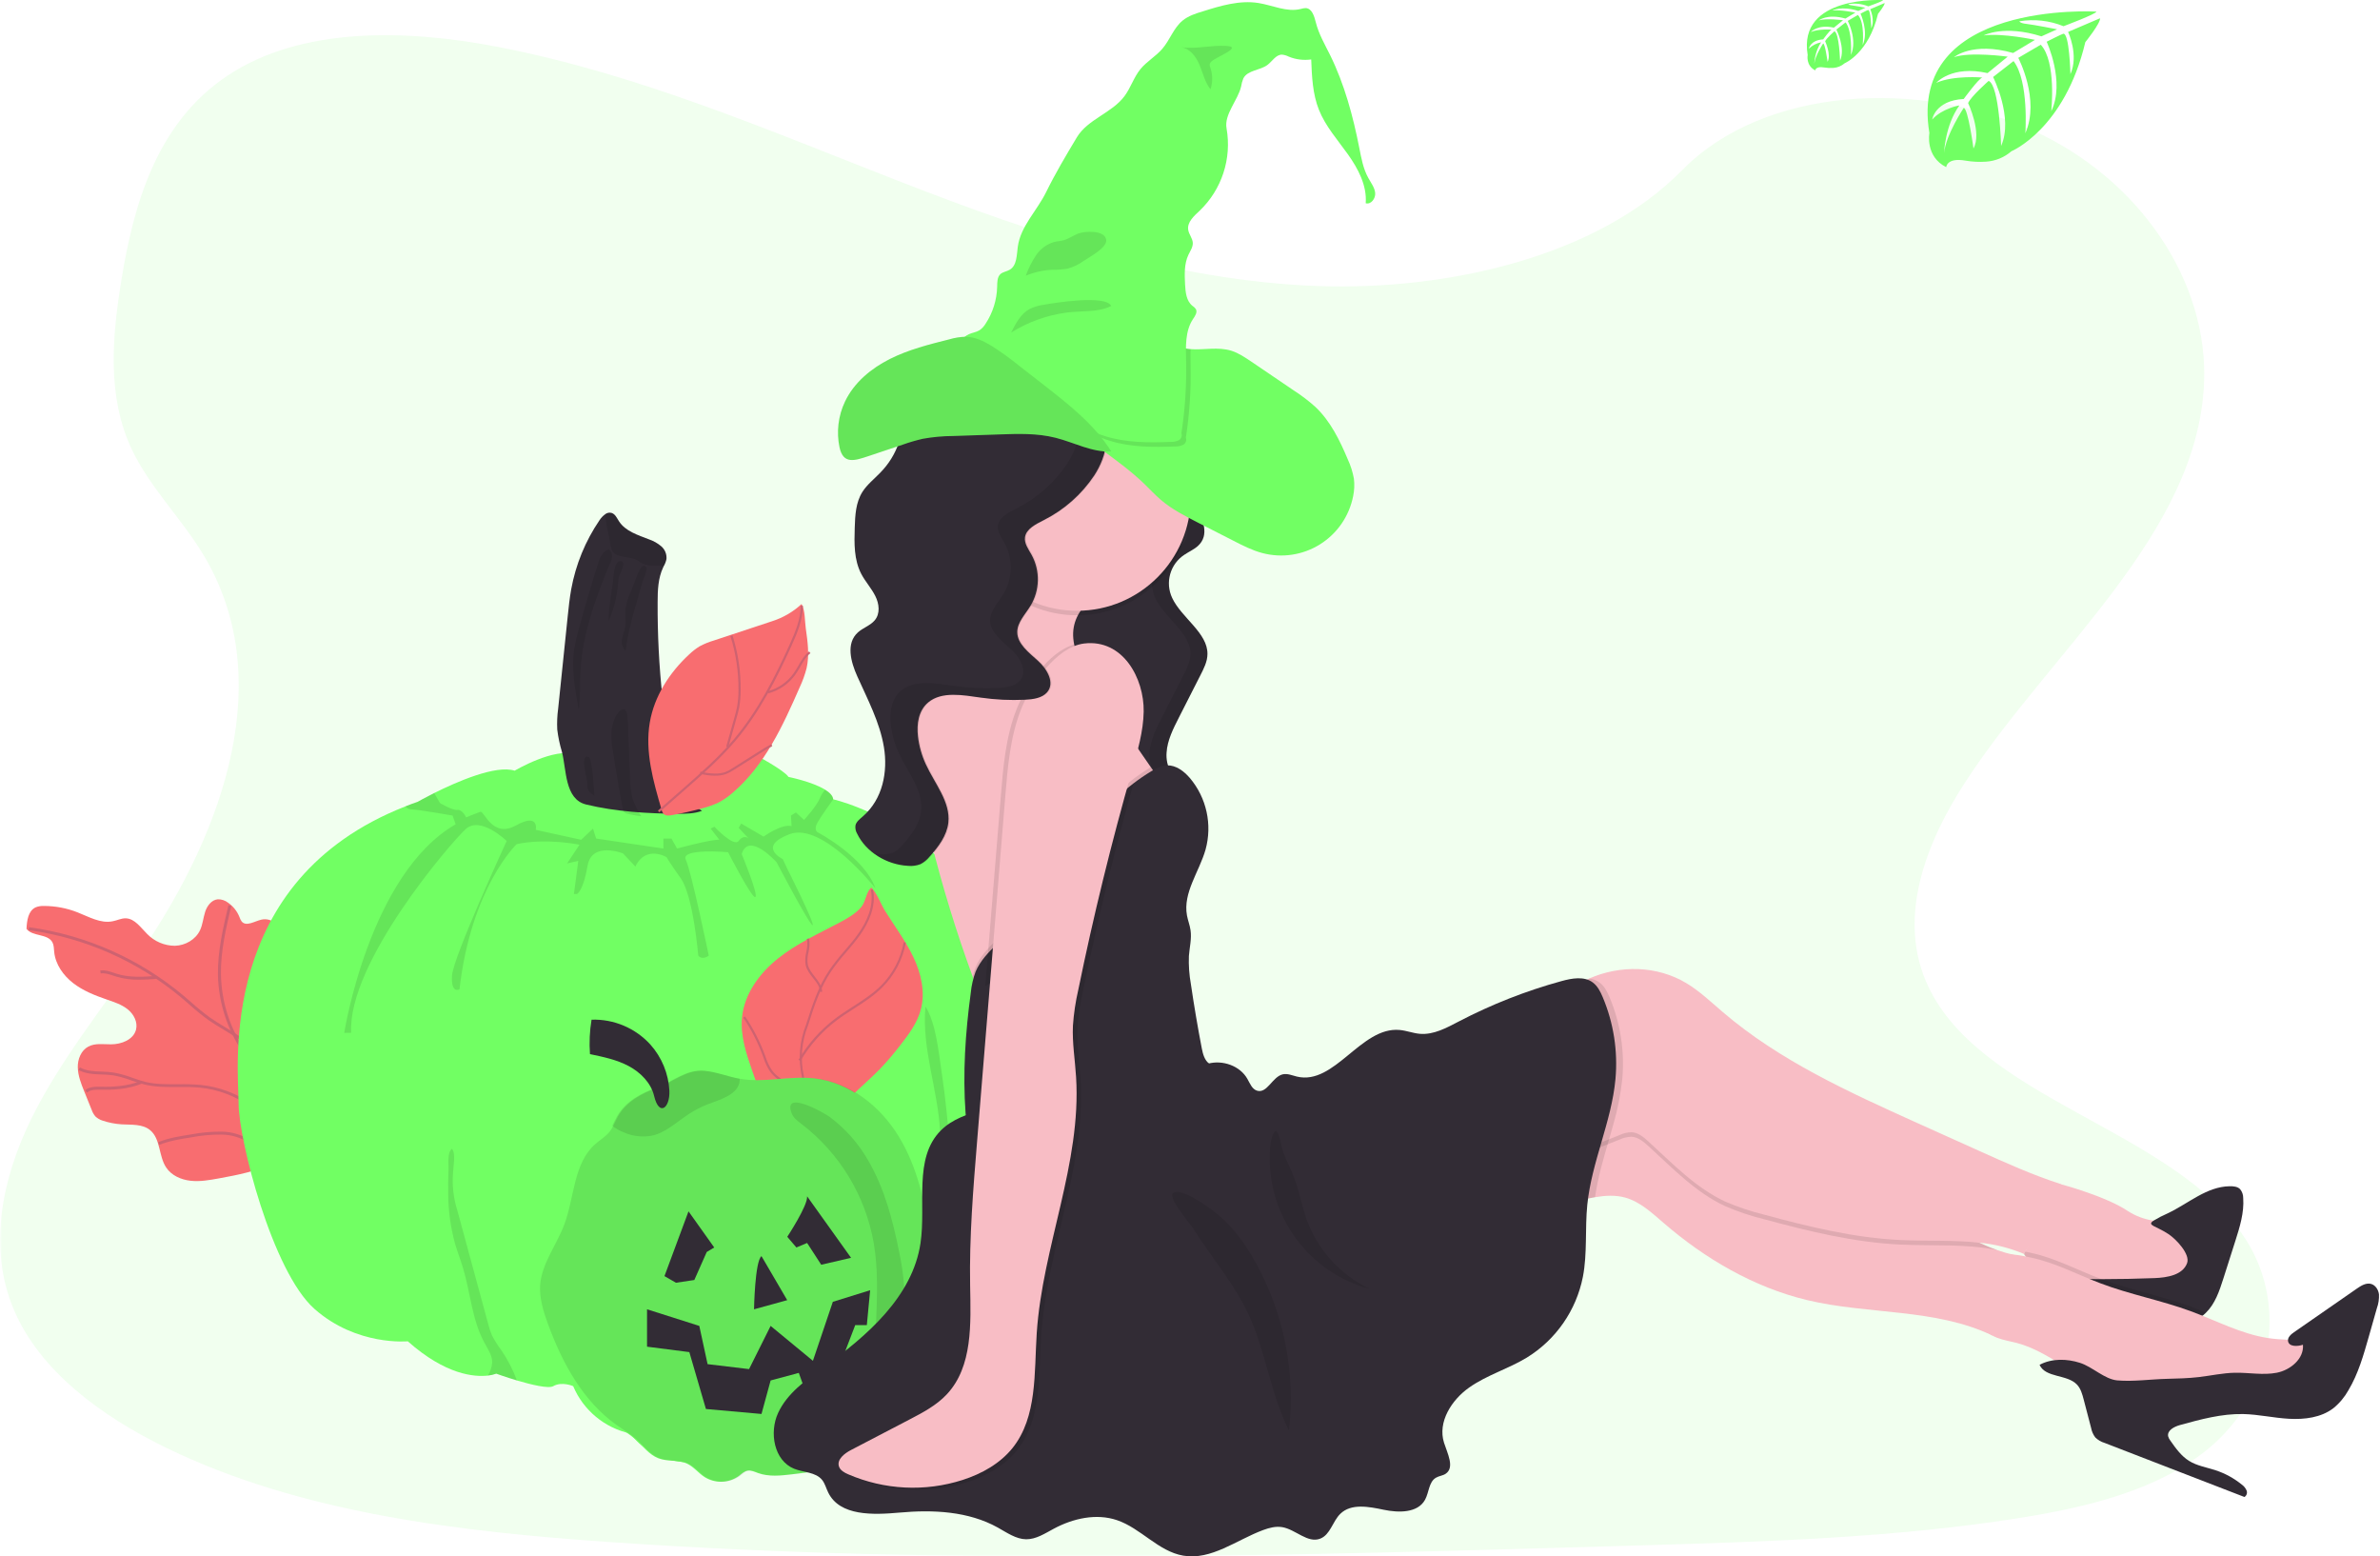 <?xml version="1.0" encoding="UTF-8"?>
<svg xmlns="http://www.w3.org/2000/svg" xmlns:xlink="http://www.w3.org/1999/xlink" width="566pt" height="370pt" viewBox="0 0 566 370" version="1.1">
<defs>
<filter id="alpha" filterUnits="objectBoundingBox" x="0%" y="0%" width="100%" height="100%">
  <feColorMatrix type="matrix" in="SourceGraphic" values="0 0 0 0 1 0 0 0 0 1 0 0 0 0 1 0 0 0 1 0"/>
</filter>
<mask id="mask0">
  <g filter="url(#alpha)">
<rect x="0" y="0" width="566" height="370" style="fill:rgb(0%,0%,0%);fill-opacity:0.102;stroke:none;"/>
  </g>
</mask>
<clipPath id="clip1">
  <rect x="0" y="0" width="566" height="371"/>
</clipPath>
<g id="surface5" clip-path="url(#clip1)">
<path style=" stroke:none;fill-rule:nonzero;fill:rgb(44.314%,100%,38.824%);fill-opacity:1;" d="M 313.57 68.008 C 278.969 66.801 246.02 55.613 214.57 43.379 C 183.121 31.141 151.895 17.582 118.145 11.102 C 96.426 6.93 71.586 6.344 54.086 18.004 C 37.246 29.223 31.801 48.594 28.875 66.57 C 26.676 80.09 25.375 94.324 31.41 106.984 C 35.602 115.77 43.035 123.16 48.176 131.578 C 66.066 160.871 53.422 196.996 34.031 225.602 C 24.941 239.02 14.395 251.816 7.395 266.098 C 0.395 280.383 -2.871 296.746 3.27 311.316 C 9.355 325.762 23.859 336.605 39.57 344.234 C 71.48 359.73 109.07 364.168 145.75 366.676 C 226.914 372.238 308.512 369.828 389.891 367.422 C 420.012 366.523 450.262 365.625 479.891 360.957 C 496.344 358.371 513.328 354.258 525.273 344.336 C 540.441 331.738 544.195 310.41 534.035 294.617 C 516.965 268.148 469.84 261.543 457.93 233.102 C 451.395 217.457 458.105 200.055 467.637 185.535 C 488.074 154.398 522.34 127.082 524.137 91.492 C 525.375 67.051 508.898 42.566 483.434 31 C 456.738 18.879 419.719 20.406 400.023 40.477 C 379.754 61.117 344.121 69.066 313.57 68.008 Z M 313.57 68.008 "/>
</g>
<mask id="mask1">
  <g filter="url(#alpha)">
<rect x="0" y="0" width="566" height="370" style="fill:rgb(0%,0%,0%);fill-opacity:0.102;stroke:none;"/>
  </g>
</mask>
<clipPath id="clip2">
  <rect x="0" y="0" width="566" height="371"/>
</clipPath>
<g id="surface8" clip-path="url(#clip2)">
<path style=" stroke:none;fill-rule:nonzero;fill:rgb(0%,0%,0%);fill-opacity:1;" d="M 225.895 272.375 C 226.078 274.406 226.262 276.488 225.738 278.461 C 225.324 280.02 224.48 281.566 224.801 283.145 C 223.336 278.59 223.801 273.684 223.555 268.914 C 223.055 259.047 219.137 249.223 220.094 239.293 C 222.656 243.418 223.238 250.359 223.988 255.262 C 224.844 260.934 225.363 266.645 225.895 272.375 Z M 225.895 272.375 "/>
</g>
<mask id="mask2">
  <g filter="url(#alpha)">
<rect x="0" y="0" width="566" height="370" style="fill:rgb(0%,0%,0%);fill-opacity:0.102;stroke:none;"/>
  </g>
</mask>
<clipPath id="clip3">
  <rect x="0" y="0" width="566" height="371"/>
</clipPath>
<g id="surface11" clip-path="url(#clip3)">
<path style=" stroke:none;fill-rule:nonzero;fill:rgb(0%,0%,0%);fill-opacity:1;" d="M 83.516 245.543 C 82.625 228.93 107.18 200.391 110.73 197.133 C 114.281 193.871 120.496 199.945 120.496 199.945 C 120.496 199.945 107.773 227.48 107.496 231.938 C 107.215 236.395 109.273 235.199 109.273 235.199 C 112.078 210.906 122.879 200.688 122.879 200.688 C 129.98 199.184 137.82 200.832 137.82 200.832 L 134.863 205.277 L 137.523 204.68 L 136.488 212.539 L 137.23 212.539 C 137.23 212.539 138.73 211.797 139.73 205.867 C 140.73 199.941 148.164 202.902 148.164 202.902 L 151.102 206.02 C 153.602 200.832 158.52 203.797 158.52 203.797 C 158.52 203.797 158.961 204.68 161.922 208.871 C 164.879 213.062 166.059 227.203 166.059 227.203 C 167.094 228.383 168.559 227.203 168.559 227.203 C 168.559 227.203 164.422 207.176 163.09 204.387 C 161.762 201.598 173.148 202.609 173.148 202.609 C 173.148 202.609 178.914 213.867 179.648 213.273 C 180.387 212.676 176.395 203.059 176.395 203.059 C 178.02 197.578 184.676 204.988 184.676 204.988 C 184.676 204.988 192.676 220.242 193.254 219.945 C 193.836 219.652 187.191 206.465 187.191 206.465 L 186.156 204.246 C 186.156 204.246 179.941 201.281 187.785 198.316 C 195.629 195.355 208.02 210.98 208.195 211.207 C 205.531 203.648 194.441 197.871 194.441 197.871 C 194.441 197.871 193.406 197.281 194.441 195.504 C 195.477 193.727 198.156 190.043 198.156 190.043 C 198.078 189.195 197.316 188.426 196.23 187.75 C 195.738 188.297 195.34 188.922 195.051 189.602 C 194.25 191.676 191.203 194.934 191.203 194.934 L 189.281 193.156 L 188.102 193.898 L 188.246 196.402 C 185.879 195.805 181.59 198.902 181.59 198.902 L 176.266 195.793 L 175.672 196.832 L 178.035 199.336 C 177.953 199.266 176.816 198.359 175.672 199.93 C 174.523 201.504 169.895 196.551 169.895 196.551 L 169.004 196.996 L 171.074 199.66 C 169.156 199.516 161.016 201.738 161.016 201.738 L 159.684 199.363 L 157.766 199.363 L 157.766 201.738 L 141.766 199.363 L 141.023 196.996 L 138.215 199.66 L 127.414 197.293 C 127.414 197.293 128.305 193.145 122.684 196.254 C 117.066 199.363 115.141 192.699 114.25 192.996 C 113.359 193.293 110.852 194.328 110.852 194.328 C 110.852 194.328 109.961 192.406 108.781 192.555 C 107.602 192.707 104.637 190.922 104.637 190.922 L 103.262 188.539 C 100.906 189.723 99.34 190.617 99.34 190.617 C 98.34 190.953 97.367 191.312 96.426 191.699 C 96.688 192.082 97.102 192.336 97.566 192.395 C 100.066 192.547 107.625 193.898 107.625 193.898 L 108.363 195.969 C 87.805 207.82 81.863 245.566 81.863 245.566 Z M 83.516 245.543 "/>
</g>
<mask id="mask3">
  <g filter="url(#alpha)">
<rect x="0" y="0" width="566" height="370" style="fill:rgb(0%,0%,0%);fill-opacity:0.102;stroke:none;"/>
  </g>
</mask>
<clipPath id="clip4">
  <rect x="0" y="0" width="566" height="371"/>
</clipPath>
<g id="surface14" clip-path="url(#clip4)">
<path style=" stroke:none;fill-rule:nonzero;fill:rgb(0%,0%,0%);fill-opacity:1;" d="M 106.59 283.828 C 106.613 287.855 107.164 291.859 108.23 295.738 C 108.789 297.641 109.516 299.496 110.09 301.391 C 111.895 307.352 112.23 313.836 115.234 319.285 C 116.051 320.789 117.086 322.289 117.051 323.953 C 116.957 325.051 116.605 326.109 116.023 327.043 C 116.707 326.98 117.379 326.828 118.023 326.59 C 118.023 326.59 120.266 327.402 122.941 328.203 C 121.996 325.656 120.742 323.23 119.211 320.988 C 118.383 319.895 117.645 318.73 117.012 317.516 C 116.625 316.609 116.316 315.676 116.086 314.719 C 113.637 305.707 111.191 296.707 108.746 287.719 C 107.832 284.832 107.492 281.789 107.746 278.773 C 107.785 277.305 108.445 274.266 107.484 273.125 C 106.324 273.965 106.719 276.629 106.672 277.93 C 106.59 279.898 106.551 281.867 106.59 283.828 Z M 106.59 283.828 "/>
</g>
<mask id="mask4">
  <g filter="url(#alpha)">
<rect x="0" y="0" width="566" height="370" style="fill:rgb(0%,0%,0%);fill-opacity:0.102;stroke:none;"/>
  </g>
</mask>
<clipPath id="clip5">
  <rect x="0" y="0" width="566" height="371"/>
</clipPath>
<g id="surface17" clip-path="url(#clip5)">
<path style=" stroke:none;fill-rule:nonzero;fill:rgb(0%,0%,0%);fill-opacity:1;" d="M 143.961 122.207 C 144.039 124.707 144.961 127.758 145.145 129.215 C 145.184 129.859 145.367 130.484 145.676 131.051 C 146.785 132.77 149.461 132.164 151.289 133.055 C 151.871 133.344 152.363 133.789 152.953 134.055 C 153.707 134.336 154.508 134.469 155.309 134.441 L 157.863 134.516 C 158.16 134.004 158.367 133.445 158.484 132.863 C 158.574 131.723 158.117 130.609 157.254 129.859 C 156.391 129.125 155.395 128.562 154.32 128.199 C 151.691 127.172 148.727 126.285 147.195 123.902 C 146.695 123.145 146.309 122.195 145.453 121.926 C 144.941 121.781 144.387 121.887 143.961 122.207 Z M 143.961 122.207 "/>
</g>
<mask id="mask5">
  <g filter="url(#alpha)">
<rect x="0" y="0" width="566" height="370" style="fill:rgb(0%,0%,0%);fill-opacity:0.102;stroke:none;"/>
  </g>
</mask>
<clipPath id="clip6">
  <rect x="0" y="0" width="566" height="371"/>
</clipPath>
<g id="surface20" clip-path="url(#clip6)">
<path style=" stroke:none;fill-rule:nonzero;fill:rgb(0%,0%,0%);fill-opacity:1;" d="M 152.828 138.191 L 151.727 142.012 C 150.516 146.191 149.301 150.395 148.773 154.684 C 148.031 153.969 147.719 152.91 147.953 151.906 C 148.113 150.902 148.539 149.984 148.699 149 C 148.93 147.633 148.648 146.246 148.762 144.871 C 148.895 143.172 149.613 141.562 150.328 139.98 C 150.727 139.098 151.996 134.809 152.934 134.586 C 154.77 134.168 152.984 137.652 152.828 138.191 Z M 152.828 138.191 "/>
</g>
<mask id="mask6">
  <g filter="url(#alpha)">
<rect x="0" y="0" width="566" height="370" style="fill:rgb(0%,0%,0%);fill-opacity:0.102;stroke:none;"/>
  </g>
</mask>
<clipPath id="clip7">
  <rect x="0" y="0" width="566" height="371"/>
</clipPath>
<g id="surface23" clip-path="url(#clip7)">
<path style=" stroke:none;fill-rule:nonzero;fill:rgb(0%,0%,0%);fill-opacity:1;" d="M 147.145 137.324 C 147.004 138.031 146.965 138.754 146.895 139.469 C 146.613 142.281 145.887 145.035 144.738 147.621 C 144.746 145.84 144.902 144.062 145.203 142.309 L 145.77 138.398 C 145.91 137.395 145.984 133.5 147.469 133.391 C 149.246 133.285 147.297 136.555 147.145 137.324 Z M 147.145 137.324 "/>
</g>
<mask id="mask7">
  <g filter="url(#alpha)">
<rect x="0" y="0" width="566" height="370" style="fill:rgb(0%,0%,0%);fill-opacity:0.102;stroke:none;"/>
  </g>
</mask>
<clipPath id="clip8">
  <rect x="0" y="0" width="566" height="371"/>
</clipPath>
<g id="surface26" clip-path="url(#clip8)">
<path style=" stroke:none;fill-rule:nonzero;fill:rgb(0%,0%,0%);fill-opacity:1;" d="M 138.859 152.852 C 138.445 155.039 138.172 157.25 138.047 159.469 C 137.871 162.574 138.004 165.699 137.648 168.793 C 136.734 163.836 135.82 158.781 136.648 153.809 C 136.906 152.379 137.242 150.969 137.648 149.578 C 139.055 144.406 140.562 139.262 142.18 134.137 C 142.586 132.855 143.219 131.023 144.844 130.633 C 146.32 132.188 145.113 133.699 144.434 135.402 C 143.672 137.32 142.934 139.25 142.215 141.188 C 140.789 144.98 139.668 148.879 138.859 152.852 Z M 138.859 152.852 "/>
</g>
<mask id="mask8">
  <g filter="url(#alpha)">
<rect x="0" y="0" width="566" height="370" style="fill:rgb(0%,0%,0%);fill-opacity:0.102;stroke:none;"/>
  </g>
</mask>
<clipPath id="clip9">
  <rect x="0" y="0" width="566" height="371"/>
</clipPath>
<g id="surface29" clip-path="url(#clip9)">
<path style=" stroke:none;fill-rule:nonzero;fill:rgb(0%,0%,0%);fill-opacity:1;" d="M 149.82 184.906 C 149.812 186.66 150.043 188.406 150.5 190.102 C 151 191.496 151.672 192.824 152.5 194.051 C 151.34 193.938 150.191 193.727 149.066 193.422 C 148.809 193.363 148.578 193.234 148.395 193.047 C 148.258 192.852 148.168 192.625 148.145 192.387 C 147.234 187.66 146.422 182.914 145.703 178.145 C 145.449 176.77 145.355 175.367 145.422 173.969 C 145.551 172.438 146.121 170.27 147.27 169.164 C 149.031 167.473 149.23 170.016 149.301 171.531 C 149.48 176.023 149.641 180.453 149.82 184.906 Z M 149.82 184.906 "/>
</g>
<mask id="mask9">
  <g filter="url(#alpha)">
<rect x="0" y="0" width="566" height="370" style="fill:rgb(0%,0%,0%);fill-opacity:0.102;stroke:none;"/>
  </g>
</mask>
<clipPath id="clip10">
  <rect x="0" y="0" width="566" height="371"/>
</clipPath>
<g id="surface32" clip-path="url(#clip10)">
<path style=" stroke:none;fill-rule:nonzero;fill:rgb(0%,0%,0%);fill-opacity:1;" d="M 141.352 189.223 C 141.02 188.797 140.469 188.59 140.129 188.176 C 139.629 187.574 139.703 186.711 139.664 185.938 C 139.637 185.32 137.84 179.176 139.922 179.973 C 140.961 180.367 141.234 188.039 141.352 189.223 Z M 141.352 189.223 "/>
</g>
<mask id="mask10">
  <g filter="url(#alpha)">
<rect x="0" y="0" width="566" height="370" style="fill:rgb(0%,0%,0%);fill-opacity:0.102;stroke:none;"/>
  </g>
</mask>
<clipPath id="clip11">
  <rect x="0" y="0" width="566" height="371"/>
</clipPath>
<g id="surface35" clip-path="url(#clip11)">
<path style=" stroke:none;fill-rule:nonzero;fill:rgb(0%,0%,0%);fill-opacity:1;" d="M 130.336 314.836 C 133.727 324.09 138.68 333.191 146.727 338.867 C 148.285 339.969 149.949 340.93 151.375 342.199 C 153.148 343.773 154.609 345.848 156.828 346.703 C 159.051 347.559 161.555 346.992 163.664 347.984 C 165.234 348.723 166.328 350.191 167.773 351.145 C 170.316 352.75 173.578 352.645 176.012 350.879 C 176.645 350.379 177.25 349.781 178.012 349.641 C 178.77 349.504 179.66 349.902 180.453 350.199 C 183.047 351.145 185.898 350.828 188.641 350.5 C 193.773 349.887 199.102 349.207 203.488 346.492 C 207.156 344.215 209.859 340.695 212.297 337.137 C 215.504 332.438 218.395 327.531 220.949 322.445 C 224.02 316.328 226.609 309.102 223.949 302.793 C 223.398 301.488 222.641 300.289 222.145 298.945 C 221.633 297.391 221.297 295.781 221.145 294.152 C 220.016 285.852 218.145 277.469 213.809 270.309 C 209.477 263.152 202.273 257.332 193.961 256.387 C 188.039 255.715 181.996 257.508 176.121 256.496 L 176.07 256.496 C 173.246 255.996 170.539 254.871 167.68 254.598 C 163.398 254.195 160.281 257.133 156.48 258.531 C 152.68 259.926 148.98 261.855 146.949 265.457 C 146.547 266.176 146.227 266.961 145.844 267.672 C 145.605 268.156 145.316 268.617 144.984 269.043 C 144.051 270.227 142.703 271 141.57 271.996 C 136.363 276.578 136.637 284.629 134.195 291.133 C 132.375 295.984 128.871 300.316 128.453 305.484 C 128.246 308.652 129.23 311.82 130.336 314.836 Z M 130.336 314.836 "/>
</g>
<mask id="mask11">
  <g filter="url(#alpha)">
<rect x="0" y="0" width="566" height="370" style="fill:rgb(0%,0%,0%);fill-opacity:0.102;stroke:none;"/>
  </g>
</mask>
<clipPath id="clip12">
  <rect x="0" y="0" width="566" height="371"/>
</clipPath>
<g id="surface38" clip-path="url(#clip12)">
<path style=" stroke:none;fill-rule:nonzero;fill:rgb(0%,0%,0%);fill-opacity:1;" d="M 145.613 267.648 C 146.422 268.297 147.32 268.816 148.285 269.195 C 150.395 270.137 152.738 270.418 155.012 270.004 C 158.289 269.301 160.844 266.824 163.641 264.969 C 165.066 264.023 166.582 263.227 168.172 262.59 C 170.672 261.59 175.766 260.348 175.898 256.852 C 175.906 256.727 175.906 256.602 175.898 256.477 L 175.852 256.477 C 173.023 255.977 170.32 254.848 167.461 254.578 C 163.18 254.172 160.059 257.113 156.262 258.508 C 152.461 259.906 148.762 261.832 146.73 265.438 C 146.316 266.145 145.996 266.906 145.613 267.648 Z M 145.613 267.648 "/>
</g>
<mask id="mask12">
  <g filter="url(#alpha)">
<rect x="0" y="0" width="566" height="370" style="fill:rgb(0%,0%,0%);fill-opacity:0.102;stroke:none;"/>
  </g>
</mask>
<clipPath id="clip13">
  <rect x="0" y="0" width="566" height="371"/>
</clipPath>
<g id="surface41" clip-path="url(#clip13)">
<path style=" stroke:none;fill-rule:nonzero;fill:rgb(0%,0%,0%);fill-opacity:1;" d="M 206.484 275.93 C 210.328 282.523 212.305 290.031 213.805 297.523 C 214.395 300.23 214.797 302.977 215.004 305.742 C 215.504 314.254 212.914 322.637 210.355 330.777 L 207.711 330.777 L 208.355 314.254 C 208.602 308.008 208.855 301.707 207.789 295.543 C 205.816 284.281 199.688 274.168 190.613 267.223 C 189.699 266.523 188.711 265.809 188.285 264.719 C 185.984 258.859 196.074 264.633 197.328 265.555 C 201.059 268.348 204.176 271.879 206.484 275.93 Z M 206.484 275.93 "/>
</g>
<mask id="mask13">
  <g filter="url(#alpha)">
<rect x="0" y="0" width="566" height="370" style="fill:rgb(0%,0%,0%);fill-opacity:0.102;stroke:none;"/>
  </g>
</mask>
<clipPath id="clip14">
  <rect x="0" y="0" width="566" height="371"/>
</clipPath>
<g id="surface44" clip-path="url(#clip14)">
<path style=" stroke:none;fill-rule:nonzero;fill:rgb(0%,0%,0%);fill-opacity:1;" d="M 281.551 186.676 C 280.02 186.652 278.492 186.547 276.977 186.355 C 274.531 184.707 273.164 181.867 273.395 178.926 C 273.57 175.996 274.977 173.219 276.359 170.504 L 281.395 160.629 C 282.238 158.977 283.094 157.277 283.121 155.496 C 283.195 150.488 276.961 146.898 274.746 142.191 C 273 138.512 274.238 134.105 277.645 131.879 C 278.703 131.164 279.961 130.617 280.875 129.781 C 283.609 127.277 282.238 123.363 280.016 120.562 C 277.789 117.766 274.746 115.117 274.395 111.82 C 273.977 108 277.078 104.48 275.734 100.637 C 274.871 98.176 272.203 95.07 269.387 93.707 C 268.191 93.176 266.914 92.855 265.609 92.762 C 268.609 92.52 271.469 92.762 273.43 93.707 C 276.25 95.07 278.93 98.176 279.773 100.637 C 281.121 104.48 278.016 108 278.434 111.82 C 278.797 115.117 281.824 117.766 284.051 120.562 C 286.273 123.363 287.645 127.281 284.91 129.781 C 283.996 130.617 282.738 131.164 281.68 131.879 C 278.273 134.105 277.035 138.512 278.781 142.191 C 281 146.898 287.23 150.473 287.156 155.496 C 287.156 157.277 286.273 158.977 285.43 160.629 L 280.395 170.516 C 279.004 173.23 277.602 176.023 277.426 178.938 C 277.18 182.102 278.789 185.121 281.551 186.676 Z M 281.551 186.676 "/>
</g>
<mask id="mask14">
  <g filter="url(#alpha)">
<rect x="0" y="0" width="566" height="370" style="fill:rgb(0%,0%,0%);fill-opacity:0.102;stroke:none;"/>
  </g>
</mask>
<clipPath id="clip15">
  <rect x="0" y="0" width="566" height="371"/>
</clipPath>
<g id="surface47" clip-path="url(#clip15)">
<path style=" stroke:none;fill-rule:nonzero;fill:rgb(0%,0%,0%);fill-opacity:1;" d="M 370.395 269.461 C 370.75 271.055 371.406 272.566 372.324 273.914 C 372.621 274.41 373.066 274.797 373.602 275.016 C 374.281 275.148 374.988 275.039 375.602 274.715 L 385.164 270.93 C 386.043 270.516 386.996 270.285 387.965 270.254 C 389.535 270.32 390.852 271.418 392.012 272.477 C 397.746 277.707 403.23 283.492 410.27 286.758 C 413.289 288.066 416.418 289.113 419.613 289.891 C 430.238 292.766 441.016 295.398 452.012 295.898 C 459.695 296.266 467.66 295.648 475.078 297.23 C 467.695 294.664 461.109 289.836 453.797 286.883 C 450.145 285.41 446.328 284.418 442.555 283.312 C 430 279.645 417.82 274.793 406.176 268.828 C 403.352 267.375 400.48 265.824 397.328 265.414 C 394.578 265.039 391.797 265.539 389.07 266.035 C 383.195 267.105 377.324 268.199 371.445 269.242 C 371.09 269.32 370.746 269.383 370.395 269.461 Z M 370.395 269.461 "/>
</g>
<mask id="mask15">
  <g filter="url(#alpha)">
<rect x="0" y="0" width="566" height="370" style="fill:rgb(0%,0%,0%);fill-opacity:0.102;stroke:none;"/>
  </g>
</mask>
<clipPath id="clip16">
  <rect x="0" y="0" width="566" height="371"/>
</clipPath>
<g id="surface50" clip-path="url(#clip16)">
<path style=" stroke:none;fill-rule:nonzero;fill:rgb(0%,0%,0%);fill-opacity:1;" d="M 481.344 298.152 L 484.434 302.66 L 489.539 306.105 C 489.578 306.105 490.512 306.277 491.895 306.5 C 491.867 307.219 491.906 307.941 492.012 308.656 L 507.98 313.242 C 513.363 314.789 519.75 316.152 524.066 312.582 C 524.262 312.418 524.445 312.254 524.613 312.082 C 523.426 311.582 522.227 311.117 521.023 310.668 C 518.023 309.559 514.914 308.668 511.816 307.805 C 507.738 306.668 503.648 305.578 499.695 304.098 L 499.504 304.027 C 494.004 301.949 488.75 299.105 482.977 297.859 L 481.609 297.566 Z M 481.344 298.152 "/>
</g>
<mask id="mask16">
  <g filter="url(#alpha)">
<rect x="0" y="0" width="566" height="370" style="fill:rgb(0%,0%,0%);fill-opacity:0.102;stroke:none;"/>
  </g>
</mask>
<clipPath id="clip17">
  <rect x="0" y="0" width="566" height="371"/>
</clipPath>
<g id="surface53" clip-path="url(#clip17)">
<path style=" stroke:none;fill-rule:nonzero;fill:rgb(0%,0%,0%);fill-opacity:1;" d="M 283.195 119.172 C 283.195 134.145 271.074 146.281 256.121 146.281 C 241.168 146.281 229.047 134.145 229.047 119.172 C 229.047 104.199 241.168 92.059 256.121 92.059 C 271.074 92.059 283.195 104.199 283.195 119.172 Z M 283.195 119.172 "/>
</g>
<mask id="mask17">
  <g filter="url(#alpha)">
<rect x="0" y="0" width="566" height="370" style="fill:rgb(0%,0%,0%);fill-opacity:0.102;stroke:none;"/>
  </g>
</mask>
<clipPath id="clip18">
  <rect x="0" y="0" width="566" height="371"/>
</clipPath>
<g id="surface56" clip-path="url(#clip18)">
<path style=" stroke:none;fill-rule:nonzero;fill:rgb(0%,0%,0%);fill-opacity:1;" d="M 231.324 232.207 C 231.715 233.266 232.105 234.32 232.512 235.379 C 251.035 225.773 266.102 210.609 275.59 192.004 C 276.191 190.824 276.781 189.562 276.719 188.234 C 276.656 186.73 275.766 185.406 274.91 184.168 C 274.5 183.574 274.09 182.973 273.676 182.383 C 269.004 185.227 263.746 189.512 261.227 194.477 C 260.145 196.605 259.766 198.957 258.504 201.043 C 256.863 203.762 254.59 206.047 252.34 208.277 C 247.273 213.285 242.203 218.301 237.125 223.328 C 235.125 225.285 233.125 227.332 232.031 229.902 C 231.727 230.648 231.492 231.418 231.324 232.207 Z M 231.324 232.207 "/>
</g>
<mask id="mask18">
  <g filter="url(#alpha)">
<rect x="0" y="0" width="566" height="370" style="fill:rgb(0%,0%,0%);fill-opacity:0.102;stroke:none;"/>
  </g>
</mask>
<clipPath id="clip19">
  <rect x="0" y="0" width="566" height="371"/>
</clipPath>
<g id="surface59" clip-path="url(#clip19)">
<path style=" stroke:none;fill-rule:nonzero;fill:rgb(0%,0%,0%);fill-opacity:1;" d="M 363.48 277.16 C 363.352 280.164 364.297 283.129 365.234 286.008 C 369.824 287.191 374.613 285.422 379.324 284.633 C 379.984 279.973 381.324 275.426 382.664 270.875 C 383.035 269.605 383.406 268.324 383.75 267.047 C 384.734 263.605 385.422 260.09 385.805 256.531 C 386.398 249.895 385.352 243.211 382.762 237.07 C 382.211 235.77 381.555 234.453 380.43 233.617 C 379.707 233.082 378.852 232.754 377.961 232.66 C 376.793 233.172 375.664 233.766 374.586 234.441 C 367.012 239.199 369.52 253.852 369.727 261.73 C 369.785 264.301 369.934 266.98 370.691 269.414 L 370.41 269.473 C 366.289 270.355 363.699 272.047 363.48 277.16 Z M 363.48 277.16 "/>
</g>
<mask id="mask19">
  <g filter="url(#alpha)">
<rect x="0" y="0" width="566" height="370" style="fill:rgb(0%,0%,0%);fill-opacity:0.102;stroke:none;"/>
  </g>
</mask>
<clipPath id="clip20">
  <rect x="0" y="0" width="566" height="371"/>
</clipPath>
<g id="surface62" clip-path="url(#clip20)">
<path style=" stroke:none;fill-rule:nonzero;fill:rgb(0%,0%,0%);fill-opacity:1;" d="M 200.602 349.203 C 200.922 350.125 201.879 350.629 202.77 351.02 C 211.383 354.75 221.055 355.234 229.996 352.375 C 234.535 350.91 238.895 348.5 241.875 344.777 C 247.781 337.375 247 326.922 247.621 317.469 C 248.797 299.445 256.09 282.055 257.012 264.195 C 257.105 262.223 257.125 260.242 257.055 258.254 C 257.055 257.688 257.012 257.129 256.969 256.559 C 256.715 252.492 256.039 248.438 256.23 244.371 C 256.43 241.504 256.855 238.66 257.496 235.859 C 260.914 219.188 264.934 202.652 269.555 186.25 C 266.195 188.836 263.016 192.043 261.227 195.551 C 260.145 197.676 259.766 200.031 258.504 202.113 C 256.863 204.832 254.59 207.121 252.34 209.348 L 237.34 224.188 C 236.258 237.367 235.18 250.551 234.105 263.742 L 233.836 267.02 C 233.703 268.617 233.57 270.219 233.445 271.812 C 232.512 283.242 231.57 294.691 231.773 306.16 C 231.941 315.223 232.43 325.418 226.234 332.035 C 223.781 334.656 220.52 336.371 217.336 338.043 L 203.426 345.25 C 201.859 346.082 200.016 347.523 200.602 349.203 Z M 200.602 349.203 "/>
</g>
<mask id="mask20">
  <g filter="url(#alpha)">
<rect x="0" y="0" width="566" height="370" style="fill:rgb(0%,0%,0%);fill-opacity:0.102;stroke:none;"/>
  </g>
</mask>
<clipPath id="clip21">
  <rect x="0" y="0" width="566" height="371"/>
</clipPath>
<g id="surface65" clip-path="url(#clip21)">
<path style=" stroke:none;fill-rule:nonzero;fill:rgb(0%,0%,0%);fill-opacity:1;" d="M 234.32 234.418 C 243.914 229.195 252.586 222.43 259.988 214.391 C 262.473 203.875 265.203 193.422 268.18 183.031 C 268.77 180.973 269.371 178.922 269.852 176.84 C 266.82 172.453 263.789 168.066 260.754 163.676 C 258.52 160.445 256.23 157.047 255.461 153.242 C 249.246 154.969 243.828 163.367 241.738 168.672 C 239.18 175.184 238.578 182.277 238.016 189.25 C 237.348 197.523 236.672 205.801 235.984 214.074 C 235.426 220.855 234.871 227.637 234.32 234.418 Z M 234.32 234.418 "/>
</g>
<mask id="mask21">
  <g filter="url(#alpha)">
<rect x="0" y="0" width="566" height="370" style="fill:rgb(0%,0%,0%);fill-opacity:0.102;stroke:none;"/>
  </g>
</mask>
<clipPath id="clip22">
  <rect x="0" y="0" width="566" height="371"/>
</clipPath>
<g id="surface68" clip-path="url(#clip22)">
<path style=" stroke:none;fill-rule:nonzero;fill:rgb(0%,0%,0%);fill-opacity:1;" d="M 307.809 280.125 C 309.004 283.289 309.574 286.656 310.699 289.84 C 313.332 297.152 318.746 303.121 325.762 306.445 C 311.273 302.57 301.398 289.16 301.988 274.156 C 302.055 272.547 302.172 269.891 303.41 268.805 C 304.523 269.895 304.629 272.574 305.211 274.082 C 306 276.129 307.035 278.07 307.809 280.125 Z M 307.809 280.125 "/>
</g>
<mask id="mask22">
  <g filter="url(#alpha)">
<rect x="0" y="0" width="566" height="370" style="fill:rgb(0%,0%,0%);fill-opacity:0.102;stroke:none;"/>
  </g>
</mask>
<clipPath id="clip23">
  <rect x="0" y="0" width="566" height="371"/>
</clipPath>
<g id="surface71" clip-path="url(#clip23)">
<path style=" stroke:none;fill-rule:nonzero;fill:rgb(0%,0%,0%);fill-opacity:1;" d="M 289.59 288.734 C 293.387 291.898 296.305 296 298.695 300.324 C 305.359 312.441 308.102 326.332 306.535 340.074 C 302.102 331.289 301.035 321.141 296.809 312.242 C 293.426 305.082 288.156 299.008 283.93 292.309 C 283.156 291.074 277.516 284.551 279.023 283.609 C 281.16 282.27 288.078 287.473 289.59 288.734 Z M 289.59 288.734 "/>
</g>
<mask id="mask23">
  <g filter="url(#alpha)">
<rect x="0" y="0" width="566" height="370" style="fill:rgb(0%,0%,0%);fill-opacity:0.102;stroke:none;"/>
  </g>
</mask>
<clipPath id="clip24">
  <rect x="0" y="0" width="566" height="371"/>
</clipPath>
<g id="surface74" clip-path="url(#clip24)">
<path style=" stroke:none;fill-rule:nonzero;fill:rgb(0%,0%,0%);fill-opacity:1;" d="M 209.496 203.098 C 210.496 203.195 211.504 203.059 212.441 202.695 C 213.262 202.266 213.988 201.676 214.574 200.957 C 216.73 198.59 218.719 195.898 219.074 192.84 C 219.621 187.891 215.824 183.531 213.715 178.941 C 212.738 176.82 212.109 174.559 211.855 172.238 C 211.539 169.359 211.965 166.129 214.324 164.188 C 217.547 161.527 222.547 162.469 226.824 163.082 C 230.293 163.574 233.797 163.738 237.297 163.582 C 239.23 163.492 241.379 163.195 242.57 161.809 C 244.477 159.586 242.629 156.348 240.434 154.355 C 238.238 152.359 235.48 150.312 235.477 147.5 C 235.477 145.195 237.355 143.309 238.594 141.297 C 240.871 137.582 240.984 132.93 238.895 129.109 C 238.145 127.762 237.109 126.395 237.328 124.902 C 237.625 122.93 239.906 121.824 241.828 120.844 C 246.66 118.406 250.777 114.762 253.785 110.258 C 256.82 105.633 258.211 99.242 254.352 95.164 C 254.051 94.848 253.727 94.555 253.387 94.289 C 256.316 94.887 259.102 95.906 261.016 97.934 C 264.875 102.02 263.488 108.402 260.453 113.027 C 257.445 117.531 253.324 121.18 248.496 123.617 C 246.578 124.594 244.305 125.699 243.996 127.676 C 243.773 129.18 244.809 130.535 245.555 131.879 C 247.648 135.695 247.539 140.34 245.27 144.055 C 244.035 146.059 242.145 147.949 242.148 150.254 C 242.148 153.07 244.922 155.121 247.113 157.113 C 249.309 159.105 251.156 162.344 249.25 164.562 C 248.059 165.949 245.91 166.25 243.977 166.34 C 240.477 166.5 236.973 166.332 233.504 165.84 C 229.203 165.227 224.203 164.293 221.004 166.945 C 218.645 168.895 218.215 172.121 218.531 174.996 C 218.789 177.32 219.418 179.586 220.395 181.711 C 222.504 186.309 226.301 190.664 225.75 195.613 C 225.41 198.668 223.426 201.363 221.25 203.727 C 220.668 204.445 219.941 205.039 219.113 205.461 C 218.18 205.828 217.168 205.969 216.172 205.867 C 213.242 205.699 210.43 204.684 208.07 202.945 C 208.535 203.016 209.012 203.059 209.496 203.098 Z M 209.496 203.098 "/>
</g>
<mask id="mask24">
  <g filter="url(#alpha)">
<rect x="0" y="0" width="566" height="370" style="fill:rgb(0%,0%,0%);fill-opacity:0.102;stroke:none;"/>
  </g>
</mask>
<clipPath id="clip25">
  <rect x="0" y="0" width="566" height="371"/>
</clipPath>
<g id="surface77" clip-path="url(#clip25)">
<path style=" stroke:none;fill-rule:nonzero;fill:rgb(0%,0%,0%);fill-opacity:1;" d="M 228.355 98.102 C 228.68 98.793 229.48 99.105 230.215 99.309 C 237.34 101.312 245.051 99.836 252.32 100.98 C 253.379 101.152 254.422 101.379 255.453 101.668 C 258.355 102.504 261.07 103.906 263.953 104.805 C 268.953 106.355 274.254 106.348 279.453 106.145 C 280.121 106.168 280.785 106.035 281.391 105.746 C 281.98 105.414 282.242 104.703 282.016 104.066 C 282.891 98.387 283.27 92.645 283.145 86.902 C 283.145 85.609 283.074 84.289 283.145 82.98 C 282.922 82.98 282.699 82.945 282.48 82.918 C 279.641 82.562 277.609 80.129 274.746 79.414 C 272.094 78.758 269.328 78.777 266.602 78.801 L 240.047 79.043 C 238.543 78.992 237.039 79.137 235.57 79.473 C 233.355 80.082 231.48 81.531 229.676 82.953 C 229.453 83.121 229.234 83.297 229.016 83.484 C 228.578 84.961 228.359 86.496 228.375 88.039 C 228.34 89.5 228.316 90.977 228.285 92.441 C 228.254 93.902 228.227 95.34 228.199 96.789 C 228.152 97.234 228.203 97.684 228.355 98.102 Z M 228.355 98.102 "/>
</g>
<mask id="mask25">
  <g filter="url(#alpha)">
<rect x="0" y="0" width="566" height="370" style="fill:rgb(0%,0%,0%);fill-opacity:0.102;stroke:none;"/>
  </g>
</mask>
<clipPath id="clip26">
  <rect x="0" y="0" width="566" height="371"/>
</clipPath>
<g id="surface80" clip-path="url(#clip26)">
<path style=" stroke:none;fill-rule:nonzero;fill:rgb(0%,0%,0%);fill-opacity:1;" d="M 256.395 55.531 C 255.234 55.98 254.203 56.75 253.012 57.094 C 252.238 57.312 251.426 57.348 250.645 57.543 C 248.898 58.07 247.387 59.188 246.375 60.707 C 245.379 62.219 244.559 63.844 243.941 65.547 C 245.949 64.715 248.086 64.234 250.262 64.137 C 251.449 64.152 252.637 64.07 253.809 63.891 C 255.25 63.504 256.609 62.852 257.809 61.965 C 259.141 61.078 263.391 58.84 263.07 56.992 C 262.703 54.617 257.895 54.945 256.395 55.531 Z M 256.395 55.531 "/>
</g>
<mask id="mask26">
  <g filter="url(#alpha)">
<rect x="0" y="0" width="566" height="370" style="fill:rgb(0%,0%,0%);fill-opacity:0.102;stroke:none;"/>
  </g>
</mask>
<clipPath id="clip27">
  <rect x="0" y="0" width="566" height="371"/>
</clipPath>
<g id="surface83" clip-path="url(#clip27)">
<path style=" stroke:none;fill-rule:nonzero;fill:rgb(0%,0%,0%);fill-opacity:1;" d="M 248.16 72.465 C 247.008 72.613 245.891 72.953 244.852 73.465 C 242.738 74.625 241.547 76.902 240.465 79.062 C 244.504 76.539 249.043 74.914 253.766 74.301 C 257.051 73.875 261.266 74.301 264.266 72.742 C 262.98 70.039 250.797 71.988 248.16 72.465 Z M 248.16 72.465 "/>
</g>
<mask id="mask27">
  <g filter="url(#alpha)">
<rect x="0" y="0" width="566" height="370" style="fill:rgb(0%,0%,0%);fill-opacity:0.102;stroke:none;"/>
  </g>
</mask>
<clipPath id="clip28">
  <rect x="0" y="0" width="566" height="371"/>
</clipPath>
<g id="surface86" clip-path="url(#clip28)">
<path style=" stroke:none;fill-rule:nonzero;fill:rgb(0%,0%,0%);fill-opacity:1;" d="M 280.895 11.238 C 282.996 11.516 284.453 13.488 285.27 15.445 C 286.086 17.402 286.547 19.566 287.871 21.223 C 288.43 19.555 288.418 17.742 287.836 16.082 C 287.711 15.828 287.66 15.543 287.684 15.262 C 287.754 15.012 287.898 14.789 288.094 14.625 C 289.254 13.492 295.797 11.148 291.555 10.906 C 288.035 10.695 284.559 11.715 280.895 11.238 Z M 280.895 11.238 "/>
</g>
<mask id="mask28">
  <g filter="url(#alpha)">
<rect x="0" y="0" width="566" height="370" style="fill:rgb(0%,0%,0%);fill-opacity:0.102;stroke:none;"/>
  </g>
</mask>
<clipPath id="clip29">
  <rect x="0" y="0" width="566" height="371"/>
</clipPath>
<g id="surface89" clip-path="url(#clip29)">
<path style=" stroke:none;fill-rule:nonzero;fill:rgb(0%,0%,0%);fill-opacity:1;" d="M 200.961 95.465 C 203.105 90.957 207.156 87.602 211.605 85.359 C 216.055 83.117 220.93 81.895 225.762 80.68 C 227.023 80.305 228.332 80.094 229.648 80.059 C 231.828 80.094 233.887 81.059 235.75 82.195 C 238.07 83.668 240.305 85.273 242.434 87.008 L 248.434 91.684 C 254.316 96.27 260.316 100.992 264.266 107.32 C 259.715 107.594 255.48 105.203 251.055 104.086 C 246.629 102.969 242.129 103.129 237.629 103.285 L 226.629 103.66 C 224.234 103.672 221.844 103.891 219.484 104.312 C 217.859 104.684 216.258 105.152 214.684 105.711 L 206.559 108.43 C 203.227 109.547 200.559 110.434 199.66 106.391 C 198.883 102.703 199.34 98.863 200.961 95.465 Z M 200.961 95.465 "/>
</g>
</defs>
<g id="surface1">
<use xlink:href="#surface5" mask="url(#mask0)"/>
<path style=" stroke:none;fill-rule:nonzero;fill:rgb(97.255%,42.745%,43.922%);fill-opacity:1;" d="M 67.75 222.586 C 67.023 220.176 64.605 218.078 62.16 218.645 C 60.535 219.016 58.594 220.359 57.488 219.102 C 57.25 218.777 57.066 218.414 56.949 218.031 C 56.402 216.656 55.465 215.473 54.254 214.625 C 53.551 214.07 52.676 213.781 51.781 213.809 C 50.281 213.953 49.234 215.391 48.781 216.812 C 48.324 218.234 48.211 219.816 47.57 221.16 C 46.523 223.387 44.07 224.789 41.605 224.859 C 39.109 224.855 36.723 223.84 34.988 222.039 C 33.461 220.539 32.066 218.395 29.91 218.328 C 28.844 218.301 27.852 218.832 26.805 219.027 C 23.93 219.625 21.141 217.965 18.398 216.895 C 15.879 215.906 13.195 215.398 10.484 215.391 C 9.805 215.355 9.121 215.465 8.484 215.715 C 6.703 216.539 6.387 218.879 6.305 220.844 C 7.766 222.711 11.305 221.934 12.461 224.023 C 12.828 224.719 12.809 225.523 12.891 226.324 C 13.184 229.281 15.047 231.91 17.391 233.727 C 19.734 235.543 22.547 236.656 25.352 237.621 C 27.09 238.219 28.891 238.793 30.352 239.949 C 31.809 241.105 32.797 243 32.352 244.785 C 31.738 247.199 28.879 248.289 26.395 248.289 C 24.566 248.289 22.609 247.965 21 248.828 C 19.281 249.742 18.449 251.832 18.5 253.789 C 18.551 255.746 19.273 257.598 20 259.406 L 21.781 263.816 C 21.98 264.406 22.289 264.957 22.691 265.434 C 23.176 265.891 23.758 266.23 24.395 266.426 C 25.871 266.922 27.41 267.219 28.965 267.312 C 31.273 267.445 33.836 267.199 35.645 268.645 C 38.219 270.695 37.691 274.836 39.52 277.574 C 40.773 279.469 43.055 280.473 45.309 280.723 C 47.566 280.977 49.836 280.562 52.066 280.16 C 56.566 279.332 61.191 278.477 65.254 276.324 L 66.184 239.742 C 66.262 236.738 66.047 233.379 66.898 230.496 C 67.684 227.828 68.613 225.461 67.75 222.586 Z M 67.75 222.586 "/>
<path style=" stroke:none;fill-rule:nonzero;fill:rgb(80.784%,38.431%,43.922%);fill-opacity:1;" d="M 60.66 250.895 L 61.234 250.5 C 59.316 247.691 56.344 245.902 53.477 244.176 C 52.324 243.48 51.129 242.762 50.031 241.992 C 48.426 240.824 46.887 239.57 45.414 238.242 C 44.824 237.742 44.219 237.199 43.609 236.691 C 33.137 227.93 20.414 222.301 6.895 220.441 L 6.805 221.133 C 20.195 222.969 32.793 228.543 43.164 237.219 C 43.77 237.723 44.375 238.258 44.965 238.77 C 46.453 240.113 48.012 241.379 49.637 242.562 C 50.754 243.344 51.961 244.066 53.137 244.77 C 55.926 246.457 58.824 248.211 60.66 250.895 Z M 60.66 250.895 "/>
<path style=" stroke:none;fill-rule:nonzero;fill:rgb(80.784%,38.431%,43.922%);fill-opacity:1;" d="M 59.57 263.141 L 59.977 262.574 C 56.344 259.969 52.086 258.367 47.641 257.93 C 45.883 257.789 44.117 257.738 42.355 257.785 C 39.77 257.785 37.102 257.82 34.574 257.219 C 33.5 256.941 32.441 256.605 31.406 256.215 C 29.969 255.672 28.484 255.262 26.977 254.988 C 26.051 254.867 25.121 254.797 24.191 254.777 C 22.316 254.711 20.547 254.641 18.996 253.777 L 18.664 254.391 C 20.355 255.309 22.289 255.391 24.164 255.457 C 25.07 255.473 25.977 255.539 26.875 255.656 C 28.344 255.922 29.781 256.324 31.176 256.855 C 32.238 257.246 33.32 257.582 34.414 257.859 C 37.023 258.473 39.734 258.461 42.359 258.438 C 44.098 258.398 45.836 258.445 47.57 258.586 C 51.902 259.02 56.039 260.59 59.57 263.141 Z M 59.57 263.141 "/>
<path style=" stroke:none;fill-rule:nonzero;fill:rgb(80.784%,38.431%,43.922%);fill-opacity:1;" d="M 57.84 250.332 L 58.41 249.934 C 54.723 244.582 52.684 238.266 52.547 231.77 C 52.441 226.211 53.746 220.707 55 215.387 L 54.324 215.227 C 53.055 220.59 51.746 226.137 51.824 231.785 C 51.977 238.422 54.066 244.871 57.84 250.332 Z M 57.84 250.332 "/>
<path style=" stroke:none;fill-rule:nonzero;fill:rgb(80.784%,38.431%,43.922%);fill-opacity:1;" d="M 33.07 232.926 C 34.461 232.926 35.828 232.828 37.125 232.738 L 37.074 232.043 C 34.145 232.242 30.828 232.473 27.852 231.543 C 27.605 231.469 27.352 231.383 27.105 231.297 C 26.059 230.941 24.969 230.57 23.836 230.746 L 23.945 231.438 C 24.91 231.281 25.871 231.613 26.879 231.938 C 27.137 232.023 27.379 232.113 27.645 232.188 C 29.406 232.707 31.234 232.953 33.07 232.926 Z M 33.07 232.926 "/>
<path style=" stroke:none;fill-rule:nonzero;fill:rgb(80.784%,38.431%,43.922%);fill-opacity:1;" d="M 20.719 259.762 C 21.535 259.023 22.824 259.055 23.965 259.082 C 26.555 259.137 30.395 259.047 33.855 257.578 L 33.59 256.938 C 30.25 258.328 26.504 258.438 23.98 258.363 C 22.773 258.363 21.273 258.305 20.254 259.219 Z M 20.719 259.762 "/>
<path style=" stroke:none;fill-rule:nonzero;fill:rgb(80.784%,38.431%,43.922%);fill-opacity:1;" d="M 37.895 272.188 C 40.316 271.215 42.949 270.801 45.496 270.402 C 47.859 269.949 50.258 269.73 52.664 269.746 C 55.039 269.766 57.355 270.477 59.328 271.797 L 59.734 271.23 C 57.648 269.832 55.199 269.07 52.691 269.047 C 50.242 269.031 47.797 269.254 45.391 269.715 C 42.805 270.121 40.129 270.539 37.637 271.543 Z M 37.895 272.188 "/>
<path style=" stroke:none;fill-rule:nonzero;fill:rgb(44.314%,100%,38.824%);fill-opacity:1;" d="M 56.738 262.305 C 56.738 270.895 64.738 302.305 74.785 311.191 C 84.828 320.078 96.977 318.891 96.977 318.891 C 106 326.902 112.824 327.402 116.023 327.043 C 116.707 326.98 117.379 326.828 118.023 326.59 C 118.023 326.59 120.266 327.402 122.941 328.203 C 126.324 329.203 130.441 330.207 131.574 329.555 C 133.645 328.375 136.309 329.555 136.309 329.555 C 138.734 335.309 143.816 339.512 149.914 340.816 C 155.246 347.926 163.523 347.629 163.523 347.629 C 173.586 353.555 177.434 349.133 177.434 349.133 C 183.934 351.5 195.184 347.945 195.184 347.945 C 210.273 343.5 224.77 312.988 224.77 312.988 C 224.77 312.988 228.613 304.395 230.984 302.023 C 233.355 299.648 236.898 293.137 238.086 289.582 C 239.27 286.027 241.047 273.586 241.047 273.586 C 246.961 262.324 245.48 243.961 245.48 243.961 C 236.023 198.316 198.156 190.043 198.156 190.043 C 198.078 189.195 197.316 188.426 196.23 187.75 C 193.16 185.84 187.504 184.711 187.504 184.711 C 186.621 183.207 179.504 179.379 179.504 179.379 C 179.504 179.379 141.93 181.156 136.898 179.379 C 131.871 177.602 122.398 183.227 122.398 183.227 C 117.898 181.797 108.551 185.902 103.238 188.559 C 100.887 189.742 99.32 190.637 99.32 190.637 C 98.32 190.973 97.348 191.332 96.406 191.719 C 51.344 209.387 56.738 253.895 56.738 262.305 Z M 56.738 262.305 "/>
<use xlink:href="#surface8" mask="url(#mask1)"/>
<use xlink:href="#surface11" mask="url(#mask2)"/>
<use xlink:href="#surface14" mask="url(#mask3)"/>
<path style=" stroke:none;fill-rule:nonzero;fill:rgb(19.608%,17.255%,20.784%);fill-opacity:1;" d="M 132.523 173.438 C 132.738 175.23 133.109 176.996 133.629 178.723 C 134.738 182.941 134.25 190.023 139.391 191.27 C 146.391 192.973 154 193.422 161.199 193.48 C 163.141 193.48 165.125 193.457 166.941 192.781 C 163.828 190.84 161.656 187.699 160.941 184.098 C 160.684 182.762 160.637 181.398 160.441 180.059 C 160.102 177.832 159.32 175.703 158.773 173.516 C 158.195 171.02 157.785 168.488 157.551 165.938 C 156.734 158.363 156.352 150.746 156.395 143.125 C 156.395 140.34 156.512 137.457 157.691 134.934 L 157.875 134.551 C 158.168 134.039 158.379 133.48 158.496 132.898 C 158.586 131.758 158.129 130.645 157.266 129.895 C 156.402 129.16 155.406 128.598 154.328 128.234 C 151.699 127.207 148.734 126.32 147.203 123.938 C 146.703 123.18 146.32 122.23 145.465 121.961 C 144.949 121.809 144.398 121.91 143.965 122.227 C 143.414 122.613 142.945 123.105 142.578 123.672 C 139.207 128.617 136.91 134.219 135.84 140.109 C 135.461 142.223 135.238 144.355 135.016 146.488 L 132.734 168.52 C 132.512 170.148 132.441 171.797 132.523 173.438 Z M 132.523 173.438 "/>
<use xlink:href="#surface17" mask="url(#mask4)"/>
<use xlink:href="#surface20" mask="url(#mask5)"/>
<use xlink:href="#surface23" mask="url(#mask6)"/>
<use xlink:href="#surface26" mask="url(#mask7)"/>
<use xlink:href="#surface29" mask="url(#mask8)"/>
<use xlink:href="#surface32" mask="url(#mask9)"/>
<path style=" stroke:none;fill-rule:nonzero;fill:rgb(97.255%,42.745%,43.922%);fill-opacity:1;" d="M 183.656 147.68 L 169.754 152.281 C 168.574 152.625 167.434 153.094 166.352 153.676 C 165.465 154.227 164.641 154.867 163.891 155.59 C 159.234 159.891 155.602 165.504 154.531 171.754 C 153.34 178.695 155.352 185.746 157.336 192.504 C 157.414 192.906 157.602 193.273 157.879 193.57 C 158.379 194.004 159.094 193.922 159.73 193.809 C 162.211 193.367 164.668 192.812 167.102 192.145 C 168.406 191.82 169.676 191.367 170.895 190.793 C 172.102 190.152 173.23 189.367 174.254 188.461 C 181.844 181.98 186.18 172.562 190.172 163.426 C 190.863 161.957 191.414 160.43 191.824 158.859 C 192.523 155.762 192.074 152.531 191.625 149.383 C 191.379 147.699 191.488 145.039 190.625 143.613 C 188.625 145.461 186.246 146.852 183.656 147.68 Z M 183.656 147.68 "/>
<path style=" stroke:none;fill-rule:nonzero;fill:rgb(80.784%,38.431%,43.922%);fill-opacity:1;" d="M 156.797 193.117 L 162.863 187.789 C 167.012 184.152 171.297 180.395 174.926 176.098 C 180.727 169.242 184.734 161.234 188.199 153.598 C 189.645 150.418 190.945 147.289 190.945 144 L 190.422 144 C 190.422 147.188 189.145 150.258 187.727 153.383 C 184.273 160.984 180.285 168.953 174.531 175.762 C 170.926 180.023 166.648 183.773 162.531 187.398 L 156.461 192.719 Z M 156.797 193.117 "/>
<path style=" stroke:none;fill-rule:nonzero;fill:rgb(80.784%,38.431%,43.922%);fill-opacity:1;" d="M 173.203 177.68 L 175.137 170.789 C 175.375 169.941 175.637 169.055 175.797 168.164 C 176.031 166.812 176.148 165.441 176.145 164.07 C 176.184 159.656 175.527 155.266 174.199 151.055 L 173.699 151.215 C 175.016 155.375 175.66 159.715 175.621 164.078 C 175.629 165.418 175.516 166.762 175.281 168.082 C 175.113 168.949 174.871 169.82 174.637 170.664 L 172.699 177.523 Z M 173.203 177.68 "/>
<path style=" stroke:none;fill-rule:nonzero;fill:rgb(97.255%,42.745%,43.922%);fill-opacity:1;" d="M 210.488 216.578 C 212.754 220.223 215.363 223.668 217.211 227.543 C 219.055 231.418 220.094 235.875 218.988 240.02 C 218.156 243.152 216.176 245.844 214.176 248.395 C 212.656 250.383 211.035 252.289 209.316 254.102 C 206.004 257.52 202.105 260.406 199.375 264.301 C 196.645 268.199 195.297 273.594 197.691 277.699 C 192.574 276.699 188.27 273.078 185.316 268.773 C 182.359 264.469 180.59 259.484 178.879 254.551 C 177.461 250.469 176.047 246.223 176.461 241.918 C 177 236.301 180.637 231.371 185.047 227.859 C 189.453 224.344 194.645 221.984 199.641 219.348 C 201.52 218.344 203.422 217.289 204.801 215.676 C 205.91 214.379 205.984 211.961 207.23 211.031 C 208.586 212.371 209.441 214.891 210.488 216.578 Z M 210.488 216.578 "/>
<path style=" stroke:none;fill-rule:nonzero;fill:rgb(80.784%,38.431%,43.922%);fill-opacity:1;" d="M 196.797 277.266 L 197.105 276.844 C 194.355 274.797 193.551 271.09 192.965 267.473 C 192.34 263.621 191.734 259.711 191.172 255.855 C 190.285 251.82 190.633 247.613 192.172 243.781 C 193.672 238.957 195.145 234.664 197.672 230.906 C 198.785 229.316 199.992 227.789 201.281 226.336 C 202.422 225 203.605 223.613 204.637 222.141 C 206.465 219.523 208.469 215.543 207.602 211.441 L 207.102 211.547 C 207.93 215.465 205.988 219.305 204.215 221.84 C 203.215 223.293 202.023 224.668 200.891 226 C 199.59 227.469 198.371 229.012 197.246 230.617 C 194.684 234.434 193.211 238.762 191.684 243.633 C 190.129 247.543 189.781 251.832 190.684 255.941 C 191.25 259.801 191.855 263.711 192.48 267.562 C 193.055 271.281 193.895 275.102 196.797 277.266 Z M 196.797 277.266 "/>
<path style=" stroke:none;fill-rule:nonzero;fill:rgb(80.784%,38.431%,43.922%);fill-opacity:1;" d="M 190.363 252.246 C 192.555 248.52 195.453 245.258 198.895 242.645 C 200.23 241.641 201.672 240.707 203.066 239.809 C 205.414 238.309 207.852 236.73 209.863 234.707 C 212.746 231.812 214.684 228.109 215.426 224.086 L 214.926 223.996 C 214.207 227.906 212.324 231.508 209.523 234.328 C 207.523 236.305 205.141 237.832 202.809 239.332 C 201.41 240.234 199.961 241.164 198.609 242.188 C 195.094 244.852 192.133 248.18 189.895 251.98 Z M 190.363 252.246 "/>
<path style=" stroke:none;fill-rule:nonzero;fill:rgb(80.784%,38.431%,43.922%);fill-opacity:1;" d="M 195.031 235.797 L 195.531 235.797 C 195.477 234.391 194.602 233.27 193.75 232.184 C 193.055 231.293 192.336 230.371 192.105 229.316 C 191.965 228.352 192.02 227.367 192.266 226.426 C 192.469 225.328 192.68 224.203 192.359 223.105 L 191.859 223.25 C 192.145 224.254 191.953 225.254 191.754 226.332 C 191.496 227.34 191.441 228.395 191.594 229.426 C 191.852 230.602 192.594 231.566 193.34 232.508 C 194.195 233.551 194.98 234.562 195.031 235.797 Z M 195.031 235.797 "/>
<path style=" stroke:none;fill-rule:nonzero;fill:rgb(80.784%,38.431%,43.922%);fill-opacity:1;" d="M 192.203 262.215 L 192.59 261.863 C 191.332 260.461 189.906 259.219 188.344 258.168 C 187.969 257.918 187.578 257.668 187.203 257.434 C 185.871 256.59 184.484 255.715 183.566 254.43 C 182.918 253.449 182.414 252.383 182.066 251.266 C 182.004 251.098 181.941 250.934 181.879 250.766 C 180.691 247.555 179.117 244.5 177.195 241.668 L 176.762 241.957 C 178.66 244.762 180.215 247.789 181.391 250.969 C 181.453 251.133 181.516 251.293 181.574 251.469 C 181.938 252.637 182.461 253.746 183.137 254.766 C 184.137 256.105 185.539 257.012 186.914 257.883 C 187.289 258.117 187.676 258.383 188.047 258.609 C 189.574 259.637 190.973 260.848 192.203 262.215 Z M 192.203 262.215 "/>
<path style=" stroke:none;fill-rule:nonzero;fill:rgb(56.078%,45.098%,27.059%);fill-opacity:1;" d="M 208.852 289.613 C 207.602 289.211 206.852 287.961 206.051 286.93 C 204.34 284.77 201.922 283.336 199.648 281.781 C 197.379 280.223 195.148 278.387 194.109 275.836 L 197.984 274.195 C 198.734 277.184 200.543 279.793 203.074 281.539 C 205.141 283.043 207.574 283.211 209.672 284.395 C 211.172 285.266 210.879 284.699 210.172 286.434 C 210.055 286.738 208.645 289.547 208.852 289.613 Z M 208.852 289.613 "/>
<path style=" stroke:none;fill-rule:nonzero;fill:rgb(80.784%,38.431%,43.922%);fill-opacity:1;" d="M 182.754 164.832 C 185.332 164.137 187.586 162.574 189.145 160.406 C 189.57 159.812 189.945 159.16 190.305 158.535 C 191.02 157.301 191.691 156.137 192.734 155.285 L 192.406 154.879 C 191.285 155.789 190.559 157.051 189.855 158.273 C 189.508 158.902 189.129 159.512 188.719 160.102 C 187.234 162.172 185.082 163.664 182.625 164.328 Z M 182.754 164.832 "/>
<path style=" stroke:none;fill-rule:nonzero;fill:rgb(80.784%,38.431%,43.922%);fill-opacity:1;" d="M 170.125 184.414 C 170.965 184.438 171.801 184.312 172.594 184.047 C 173.27 183.785 173.914 183.449 174.516 183.047 L 180.695 179.148 C 181.656 178.543 182.645 177.914 183.664 177.395 L 183.43 176.93 C 182.387 177.465 181.387 178.094 180.43 178.707 L 174.25 182.602 C 173.68 182.992 173.07 183.32 172.43 183.578 C 171.637 183.836 170.805 183.945 169.969 183.91 C 168.828 183.891 167.691 183.738 166.586 183.453 L 166.453 183.953 C 167.598 184.25 168.773 184.41 169.953 184.426 Z M 170.125 184.414 "/>
<path style=" stroke:none;fill-rule:nonzero;fill:rgb(44.314%,100%,38.824%);fill-opacity:1;" d="M 130.059 314.836 C 133.449 324.09 138.41 333.191 146.449 338.867 C 148.012 339.969 149.676 340.93 151.105 342.199 C 152.875 343.773 154.336 345.848 156.555 346.703 C 158.773 347.559 161.281 346.992 163.391 347.984 C 164.961 348.723 166.055 350.191 167.504 351.145 C 170.043 352.75 173.305 352.648 175.734 350.879 C 176.375 350.379 176.977 349.781 177.766 349.641 C 178.555 349.504 179.41 349.902 180.203 350.199 C 182.797 351.145 185.656 350.828 188.391 350.5 C 193.523 349.887 198.852 349.207 203.246 346.492 C 206.906 344.215 209.609 340.695 212.047 337.137 C 215.254 332.438 218.148 327.531 220.699 322.445 C 223.77 316.328 226.359 309.102 223.699 302.793 C 223.148 301.488 222.391 300.289 221.895 298.945 C 221.387 297.391 221.051 295.781 220.895 294.152 C 219.766 285.852 217.895 277.469 213.559 270.309 C 209.227 263.152 202.023 257.332 193.715 256.387 C 187.789 255.715 181.746 257.508 175.871 256.496 L 175.82 256.496 C 172.996 255.996 170.289 254.871 167.43 254.598 C 163.148 254.195 160.031 257.133 156.23 258.531 C 152.43 259.926 148.73 261.855 146.699 265.457 C 146.297 266.176 145.977 266.961 145.594 267.672 C 145.355 268.156 145.066 268.617 144.734 269.043 C 143.801 270.227 142.453 271 141.32 271.996 C 136.113 276.578 136.387 284.629 133.949 291.133 C 132.125 295.984 128.621 300.316 128.211 305.484 C 127.969 308.652 128.953 311.82 130.059 314.836 Z M 130.059 314.836 "/>
<use xlink:href="#surface35" mask="url(#mask10)"/>
<use xlink:href="#surface38" mask="url(#mask11)"/>
<path style=" stroke:none;fill-rule:nonzero;fill:rgb(19.608%,17.255%,20.784%);fill-opacity:1;" d="M 154.68 248.352 C 151.105 244.422 145.988 242.254 140.68 242.426 C 140.23 245.133 140.105 247.883 140.305 250.617 C 143.449 251.27 146.645 251.934 149.48 253.438 C 152.316 254.941 154.805 257.441 155.555 260.551 C 156.75 265.559 159.355 263.445 159.191 259.336 C 158.98 255.266 157.387 251.391 154.68 248.352 Z M 154.68 248.352 "/>
<use xlink:href="#surface41" mask="url(#mask12)"/>
<path style=" stroke:none;fill-rule:nonzero;fill:rgb(19.608%,17.255%,20.784%);fill-opacity:1;" d="M 191.945 284.426 L 202.395 299.043 L 195.301 300.691 L 191.945 295.516 L 189.395 296.586 L 187.227 294.047 C 187.227 294.047 192.141 286.598 191.945 284.426 Z M 191.945 284.426 "/>
<path style=" stroke:none;fill-rule:nonzero;fill:rgb(19.608%,17.255%,20.784%);fill-opacity:1;" d="M 181.094 298.648 L 187.211 309.113 L 179.32 311.285 C 179.32 311.285 179.52 299.832 181.094 298.648 Z M 181.094 298.648 "/>
<path style=" stroke:none;fill-rule:nonzero;fill:rgb(19.608%,17.255%,20.784%);fill-opacity:1;" d="M 163.738 287.996 L 169.852 296.586 L 168.074 297.656 L 165.121 304.32 L 160.754 304.969 L 158.02 303.395 Z M 163.738 287.996 "/>
<path style=" stroke:none;fill-rule:nonzero;fill:rgb(19.608%,17.255%,20.784%);fill-opacity:1;" d="M 206.934 306.746 L 206.145 315.039 L 203.387 315.039 L 196.086 334.105 L 192.73 334.105 L 189.969 326.402 L 183.266 328.203 L 181.094 336.168 L 167.879 334.988 L 163.934 321.461 L 153.875 320.172 L 153.875 311.285 L 166.305 315.234 L 168.273 324.324 L 178.137 325.504 L 183.266 315.234 L 193.324 323.531 L 198.059 309.508 Z M 206.934 306.746 "/>
<path style=" stroke:none;fill-rule:nonzero;fill:rgb(19.608%,17.255%,20.784%);fill-opacity:1;" d="M 278.426 111.82 C 278.785 115.117 281.816 117.766 284.039 120.562 C 286.266 123.363 287.637 127.281 284.898 129.781 C 283.984 130.617 282.73 131.164 281.672 131.879 C 278.262 134.105 277.023 138.512 278.77 142.191 C 280.988 146.902 287.219 150.473 287.145 155.496 C 287.145 157.277 286.266 158.977 285.422 160.629 L 280.395 170.516 C 279.004 173.234 277.602 176.023 277.426 178.938 C 277.18 182.109 278.793 185.133 281.566 186.688 C 274.113 186.566 266.066 184.555 262.125 179.539 C 259.965 176.777 259.328 173.461 258.684 170.25 C 257.797 165.824 256.684 161.203 253.129 157.734 C 251.73 156.359 249.996 155.23 248.629 153.816 C 246.902 152.082 245.852 149.785 245.672 147.344 C 245.301 140.711 252.039 134.852 251.891 128.215 C 251.797 123.758 248.602 119.738 247.391 115.383 C 245.945 110.105 247.52 104.562 250.25 99.621 C 250.648 98.82 251.176 98.098 251.809 97.473 C 255.684 93.898 267.953 91.109 273.395 93.73 C 276.215 95.098 278.895 98.203 279.738 100.668 C 281.109 104.48 278.004 108 278.426 111.82 Z M 278.426 111.82 "/>
<use xlink:href="#surface44" mask="url(#mask13)"/>
<path style=" stroke:none;fill-rule:nonzero;fill:rgb(97.255%,74.118%,77.255%);fill-opacity:1;" d="M 214.984 166.625 C 218.066 189.012 223.543 211 231.324 232.215 C 231.715 233.27 232.105 234.328 232.512 235.383 C 233.113 235.062 233.719 234.746 234.32 234.422 C 252.027 224.77 266.414 209.988 275.59 192.008 C 276.191 190.828 276.781 189.566 276.719 188.238 C 276.656 186.738 275.766 185.41 274.91 184.176 C 274.5 183.578 274.09 182.977 273.676 182.387 L 269.852 176.848 C 266.82 172.465 263.789 168.074 260.754 163.688 C 258.52 160.457 256.23 157.059 255.461 153.254 C 255.359 152.766 255.285 152.27 255.246 151.773 C 254.926 148.191 256.477 145.125 259.145 142.879 C 259.711 142.406 260.684 142.418 260.754 141.621 C 260.805 141.012 258.836 139.73 258.41 139.375 C 256.727 137.898 254.902 136.59 252.965 135.469 C 249.785 133.711 246.059 132.695 242.488 133.371 C 241.332 133.551 240.242 134.027 239.324 134.758 C 237.773 136.09 237.27 138.227 236.512 140.125 C 234.742 144.484 231.328 147.973 227.012 149.832 C 223.512 151.336 219.371 151.805 216.855 154.641 C 214.09 157.785 214.395 162.504 214.984 166.625 Z M 214.984 166.625 "/>
<path style=" stroke:none;fill-rule:nonzero;fill:rgb(97.255%,74.118%,77.255%);fill-opacity:1;" d="M 481.344 298.152 L 484.434 302.66 L 489.539 306.105 C 489.578 306.105 490.512 306.277 491.895 306.5 C 496.211 307.18 504.949 308.5 504.949 308.5 L 511.816 307.82 L 514.695 307.535 L 518.695 304.707 L 523.844 298.164 L 518.184 290.344 C 516.176 290.582 514.141 290.539 512.145 290.211 C 509.961 289.891 507.867 289.105 506.012 287.91 C 500.809 284.406 490.199 281.574 490.199 281.574 L 488.699 282.02 L 481.629 297.582 Z M 481.344 298.152 "/>
<path style=" stroke:none;fill-rule:nonzero;fill:rgb(97.255%,74.118%,77.255%);fill-opacity:1;" d="M 363.48 277.16 C 363.352 280.164 364.297 283.129 365.234 286.008 C 369.824 287.191 374.613 285.422 379.324 284.633 C 381.75 284.23 384.156 284.078 386.512 284.73 C 390.012 285.707 392.809 288.32 395.574 290.703 C 405.441 299.246 417.023 306.02 429.695 309.082 C 444.27 312.586 460.301 311.016 473.816 317.523 C 475.078 311.02 476.777 304.605 478.895 298.328 C 477.598 298.047 476.32 297.684 475.07 297.242 C 473.605 296.727 472.164 296.141 470.762 295.48 C 465.039 292.832 459.656 289.262 453.762 286.895 C 450.109 285.422 446.297 284.43 442.52 283.324 C 429.965 279.652 417.785 274.805 406.141 268.84 C 403.316 267.387 400.445 265.836 397.297 265.422 C 394.547 265.047 391.762 265.551 389.035 266.043 C 387.258 266.379 385.484 266.711 383.715 267.047 C 379.613 267.793 375.516 268.547 371.41 269.277 L 370.656 269.426 L 370.375 269.484 C 366.289 270.355 363.699 272.047 363.48 277.16 Z M 363.48 277.16 "/>
<use xlink:href="#surface47" mask="url(#mask14)"/>
<path style=" stroke:none;fill-rule:nonzero;fill:rgb(97.255%,74.118%,77.255%);fill-opacity:1;" d="M 369.727 261.715 C 369.785 264.289 369.934 266.965 370.691 269.398 C 371.059 270.625 371.613 271.789 372.34 272.844 C 372.633 273.34 373.082 273.727 373.613 273.945 C 374.297 274.074 375 273.969 375.613 273.645 L 382.68 270.852 C 383.516 270.52 384.352 270.195 385.18 269.852 C 386.059 269.434 387.012 269.207 387.98 269.18 C 389.551 269.238 390.863 270.34 392.023 271.398 C 397.762 276.625 403.246 282.41 410.285 285.676 C 413.305 286.984 416.434 288.031 419.629 288.809 C 430.254 291.688 441.031 294.316 452.023 294.82 C 458.238 295.113 464.641 294.77 470.785 295.461 C 474.426 295.809 477.992 296.711 481.359 298.133 C 484.465 292.691 487.418 287.164 490.211 281.547 C 483.484 279.398 477.031 276.488 470.602 273.586 L 455.895 266.965 C 439.664 259.637 423.215 252.188 409.695 240.609 C 406.898 238.227 404.227 235.66 401.074 233.762 C 394.074 229.547 385.309 229.406 377.961 232.629 C 376.793 233.141 375.664 233.734 374.586 234.41 C 367.012 239.184 369.52 253.84 369.727 261.715 Z M 369.727 261.715 "/>
<path style=" stroke:none;fill-rule:nonzero;fill:rgb(19.608%,17.255%,20.784%);fill-opacity:1;" d="M 491.895 306.508 C 491.867 307.23 491.906 307.953 492.012 308.668 L 507.98 313.254 C 513.363 314.801 519.75 316.164 524.066 312.594 C 524.262 312.426 524.445 312.262 524.613 312.09 C 526.781 309.984 527.809 306.918 528.734 304.016 C 529.688 301.012 530.645 298.008 531.605 295.004 C 532.656 291.699 533.719 288.293 533.469 284.836 C 533.48 284.062 533.219 283.312 532.73 282.719 C 532.102 282.09 531.125 282.016 530.23 282.027 C 524.73 282.125 520.477 286.125 515.496 288.477 C 514.336 288.98 513.211 289.562 512.129 290.219 C 510.48 291.34 512.664 291.414 515.672 293.387 C 517.551 294.625 520.906 298.188 520.125 300.305 C 519.09 303.133 515.422 303.746 512.41 303.867 C 508.172 304.031 503.934 304.117 499.684 304.117 C 497.184 304.117 494.684 304.09 492.184 304.035 C 492.004 304.848 491.906 305.676 491.895 306.508 Z M 491.895 306.508 "/>
<use xlink:href="#surface50" mask="url(#mask15)"/>
<path style=" stroke:none;fill-rule:nonzero;fill:rgb(97.255%,74.118%,77.255%);fill-opacity:1;" d="M 499.512 305.102 C 506.512 307.762 513.977 309.152 521.012 311.742 C 527.109 313.988 532.965 317.145 539.391 318.125 C 542.48 318.594 545.621 318.551 548.738 318.664 C 549.648 318.645 550.547 318.816 551.387 319.168 C 552.234 319.531 552.785 320.367 552.785 321.293 C 552.703 321.832 552.484 322.34 552.145 322.766 C 549.902 326.035 546.652 328.48 542.895 329.73 C 540.035 330.676 536.988 330.887 533.984 331.086 C 524.32 331.742 514.547 332.395 504.984 330.711 C 503.379 330.445 501.797 330.059 500.246 329.566 C 492.926 327.148 487.059 321.238 479.605 319.281 C 478.02 318.867 476.387 318.629 474.859 318.023 C 473.336 317.418 471.898 316.359 471.324 314.824 C 470.477 312.543 471.73 310.078 472.715 307.852 C 473.359 306.391 473.898 304.883 474.324 303.344 C 474.613 302.289 474.602 299.797 475.215 298.98 C 476.359 297.477 481.184 298.59 482.945 298.98 C 488.75 300.191 494.02 303.023 499.512 305.102 Z M 499.512 305.102 "/>
<path style=" stroke:none;fill-rule:nonzero;fill:rgb(19.608%,17.255%,20.784%);fill-opacity:1;" d="M 515.355 327.816 C 517.855 327.754 520.414 327.691 522.93 327.398 C 525.773 327.062 528.602 326.43 531.465 326.371 C 534.797 326.301 538.172 327 541.434 326.371 C 544.699 325.738 547.965 323.031 547.676 319.711 C 546.352 320.152 544.344 320.211 544.129 318.84 C 543.996 317.949 544.824 317.238 545.559 316.727 L 560.512 306.355 C 561.512 305.664 562.691 304.934 563.863 305.246 C 564.941 305.539 565.625 306.656 565.754 307.75 C 565.805 308.867 565.637 309.984 565.254 311.035 L 563.34 317.773 C 562.09 322.16 560.84 326.598 558.5 330.516 C 557.582 332.164 556.359 333.625 554.895 334.812 C 551.977 337.035 548.07 337.512 544.395 337.316 C 540.719 337.121 537.121 336.266 533.449 336.188 C 528.355 336.086 523.355 337.445 518.449 338.797 C 517.059 339.18 515.328 340.078 515.621 341.492 C 515.727 341.867 515.91 342.219 516.156 342.523 C 517.414 344.32 518.73 346.168 520.594 347.328 C 522.461 348.492 524.801 348.867 526.934 349.566 C 529.191 350.312 531.293 351.461 533.137 352.961 C 533.633 353.309 534.023 353.789 534.266 354.344 C 534.504 354.918 534.293 355.582 533.766 355.91 L 500.52 343.055 C 499.684 342.809 498.918 342.359 498.297 341.75 C 497.793 341.086 497.449 340.309 497.297 339.488 L 495.531 332.73 C 495.199 331.469 494.836 330.145 493.945 329.195 C 491.586 326.691 486.469 327.637 485.039 324.488 C 487.949 322.926 491.539 323.016 494.672 324.023 C 497.645 324.98 500.484 327.902 503.512 328.188 C 507.336 328.516 511.52 327.906 515.355 327.816 Z M 515.355 327.816 "/>
<use xlink:href="#surface53" mask="url(#mask16)"/>
<path style=" stroke:none;fill-rule:nonzero;fill:rgb(97.255%,74.118%,77.255%);fill-opacity:1;" d="M 283.195 118.098 C 283.195 133.074 271.074 145.211 256.121 145.211 C 241.168 145.211 229.047 133.074 229.047 118.098 C 229.047 103.125 241.168 90.988 256.121 90.988 C 271.074 90.988 283.195 103.125 283.195 118.098 Z M 283.195 118.098 "/>
<use xlink:href="#surface56" mask="url(#mask17)"/>
<path style=" stroke:none;fill-rule:nonzero;fill:rgb(19.608%,17.255%,20.784%);fill-opacity:1;" d="M 229.629 264.668 C 229.629 264.832 229.66 265 229.68 265.168 C 229.699 265.801 229.992 266.395 230.48 266.797 C 230.941 267.031 231.465 267.125 231.98 267.066 C 232.59 267.066 233.203 267.031 233.816 267.004 C 249.391 266.406 264.758 263.254 279.316 257.672 C 282.414 256.477 285.512 255.168 288.16 253.168 C 287.93 253.094 287.715 252.98 287.52 252.836 C 286.484 252.105 286.066 250.594 285.809 249.277 C 284.828 244.195 283.965 239.098 283.211 233.977 C 282.812 231.766 282.652 229.52 282.738 227.277 C 282.891 225.234 283.426 223.191 283.129 221.164 C 282.961 219.969 282.5 218.836 282.281 217.66 C 281.281 212.246 285.191 207.281 286.699 201.988 C 288.34 196.043 286.941 189.672 282.961 184.965 C 281.574 183.359 279.703 181.926 277.59 181.961 C 276.211 182 274.934 182.672 273.754 183.387 C 272.297 184.266 270.891 185.227 269.539 186.262 C 266.195 188.836 263.016 192.043 261.227 195.551 C 260.145 197.676 259.766 200.031 258.504 202.113 C 256.863 204.832 254.59 207.121 252.34 209.348 L 237.34 224.188 L 237.125 224.398 C 235.125 226.355 233.125 228.402 232.031 230.973 C 231.422 232.609 231.027 234.324 230.863 236.062 C 229.578 245.535 228.934 255.129 229.629 264.668 Z M 229.629 264.668 "/>
<use xlink:href="#surface59" mask="url(#mask18)"/>
<path style=" stroke:none;fill-rule:nonzero;fill:rgb(19.608%,17.255%,20.784%);fill-opacity:1;" d="M 296.664 256.535 C 297.27 257.609 297.77 258.953 298.949 259.309 C 301.359 260.035 302.586 256.012 305.035 255.426 C 306.16 255.16 307.301 255.684 308.43 255.957 C 317.43 258.094 323.625 244.051 332.84 244.871 C 334.477 245.02 336.035 245.648 337.672 245.789 C 340.934 246.062 344.004 244.379 346.914 242.859 C 354.684 238.805 362.863 235.586 371.309 233.266 C 373.809 232.574 376.746 232.035 378.809 233.594 C 379.934 234.441 380.594 235.758 381.145 237.055 C 383.734 243.195 384.781 249.879 384.184 256.516 C 383.254 266.711 378.504 276.254 377.48 286.441 C 376.91 292.145 377.52 297.957 376.43 303.59 C 374.848 311.555 370.023 318.504 363.113 322.762 C 358.715 325.441 353.613 326.91 349.41 329.871 C 345.203 332.828 341.852 338.086 343.41 343.004 C 344.219 345.559 346.016 348.902 343.785 350.395 C 343.094 350.855 342.199 350.895 341.484 351.328 C 339.773 352.332 339.855 354.836 338.891 356.578 C 337.145 359.742 332.621 359.688 329.078 358.945 C 325.539 358.203 321.328 357.379 318.75 359.906 C 316.91 361.703 316.379 364.863 313.988 365.805 C 310.988 366.996 308.121 363.613 304.922 363.074 C 303.395 362.82 301.844 363.23 300.395 363.766 C 294.055 366.121 288.051 370.996 281.395 369.852 C 275.484 368.848 271.32 363.34 265.641 361.418 C 260.711 359.746 255.184 360.992 250.594 363.457 C 248.5 364.578 246.387 365.988 244.012 365.961 C 241.637 365.93 239.441 364.379 237.301 363.18 C 230.301 359.281 221.891 358.898 213.922 359.617 C 207.672 360.176 199.715 360.492 196.965 354.848 C 196.465 353.848 196.211 352.723 195.504 351.844 C 193.965 349.957 191.094 350.098 188.84 349.184 C 184.078 347.246 182.887 340.59 185.047 335.926 C 187.203 331.258 191.621 328.125 195.785 325.113 C 206.211 317.605 217 308.301 218.91 295.574 C 220.289 286.371 217.18 275.367 223.738 268.773 C 226.434 266.059 230.238 264.824 233.914 263.766 C 243.098 261.109 252.426 258.98 261.852 257.387 C 266.641 256.578 271.449 255.91 276.281 255.387 C 278.504 255.141 281.09 255.27 283.246 254.711 C 284.719 254.328 285.797 253.301 287.281 252.891 C 290.719 251.941 294.895 253.367 296.664 256.535 Z M 296.664 256.535 "/>
<use xlink:href="#surface62" mask="url(#mask19)"/>
<use xlink:href="#surface65" mask="url(#mask20)"/>
<path style=" stroke:none;fill-rule:nonzero;fill:rgb(97.255%,74.118%,77.255%);fill-opacity:1;" d="M 271.984 169.172 C 271.906 173.898 270.551 178.496 269.254 183.039 C 264.316 200.301 260.039 217.734 256.43 235.344 C 255.781 238.141 255.359 240.988 255.16 243.855 C 254.969 247.926 255.66 251.977 255.906 256.039 C 257.211 276.605 247.906 296.391 246.551 316.953 C 245.93 326.402 246.711 336.859 240.805 344.254 C 237.805 347.984 233.465 350.395 228.926 351.859 C 219.984 354.719 210.312 354.238 201.699 350.508 C 200.809 350.117 199.852 349.602 199.531 348.688 C 198.945 347.016 200.789 345.566 202.359 344.75 L 216.266 337.5 C 219.453 335.84 222.711 334.125 225.172 331.492 C 231.359 324.879 230.871 314.684 230.711 305.621 C 230.5 294.152 231.441 282.703 232.375 271.273 L 237.051 214.074 L 239.078 189.246 C 239.648 182.277 240.25 175.184 242.809 168.672 C 245.047 163.004 251.09 153.789 257.84 152.992 C 267.047 151.891 272.109 161.262 271.984 169.172 Z M 271.984 169.172 "/>
<use xlink:href="#surface68" mask="url(#mask21)"/>
<use xlink:href="#surface71" mask="url(#mask22)"/>
<path style=" stroke:none;fill-rule:nonzero;fill:rgb(19.608%,17.255%,20.784%);fill-opacity:1;" d="M 209.336 112.387 C 207.887 113.891 206.199 115.211 205.105 116.934 C 203.5 119.473 203.363 122.535 203.27 125.445 C 203.148 129.18 203.066 133.074 204.828 136.461 C 205.789 138.281 207.246 139.867 208.164 141.707 C 209.086 143.543 209.375 145.867 208.023 147.48 C 206.988 148.715 205.23 149.262 204.023 150.352 C 201.125 152.965 202.336 157.363 203.879 160.809 C 206.352 166.316 209.227 171.73 210.203 177.594 C 211.184 183.457 209.941 189.996 205.203 194.094 C 204.48 194.723 203.629 195.359 203.441 196.254 C 203.352 196.93 203.492 197.617 203.84 198.203 C 205.91 202.508 210.773 205.582 215.945 205.852 C 216.941 205.953 217.949 205.812 218.887 205.449 C 219.711 205.023 220.438 204.434 221.02 203.711 C 223.18 201.348 225.172 198.652 225.52 195.598 C 226.07 190.648 222.273 186.293 220.164 181.695 C 219.188 179.586 218.555 177.332 218.297 175.023 C 217.977 172.148 218.406 168.918 220.766 166.969 C 223.984 164.316 228.98 165.254 233.266 165.863 C 236.73 166.359 240.238 166.527 243.734 166.363 C 245.672 166.273 247.82 165.973 249.012 164.586 C 250.914 162.371 249.066 159.125 246.875 157.137 C 244.684 155.148 241.922 153.098 241.914 150.277 C 241.914 147.977 243.797 146.094 245.031 144.078 C 247.301 140.367 247.41 135.719 245.316 131.902 C 244.57 130.562 243.535 129.195 243.754 127.703 C 244.051 125.727 246.328 124.617 248.254 123.641 C 253.086 121.203 257.207 117.555 260.215 113.055 C 263.25 108.426 264.637 102.039 260.773 97.957 C 258.07 95.09 253.625 94.238 249.5 93.742 C 242.535 92.895 235.516 92.562 228.5 92.742 C 224.145 92.855 216.559 93.117 215.625 97.852 C 214.52 103.34 213.609 108.008 209.336 112.387 Z M 209.336 112.387 "/>
<use xlink:href="#surface74" mask="url(#mask23)"/>
<path style=" stroke:none;fill-rule:nonzero;fill:rgb(44.314%,100%,38.824%);fill-opacity:1;" d="M 228.211 92.41 L 228.27 92.465 C 229.816 94.012 231.91 94.887 233.984 95.578 C 240.031 97.582 246.484 98.488 252.32 100.977 C 253 101.262 253.676 101.57 254.32 101.914 C 257.164 103.359 259.75 105.258 262.32 107.141 C 265.73 109.645 269.148 112.148 272.184 115.09 C 273.465 116.332 274.684 117.645 276.023 118.805 C 278.664 121.07 281.801 122.676 284.898 124.258 L 293.352 128.574 C 295.566 129.711 297.805 130.852 300.211 131.488 C 304.871 132.723 309.836 131.973 313.926 129.41 C 318.016 126.848 320.863 122.707 321.797 117.969 C 322.086 116.598 322.145 115.188 321.977 113.797 C 321.691 112.211 321.203 110.664 320.52 109.203 C 318.609 104.668 316.395 100.121 312.824 96.75 C 311.199 95.289 309.457 93.965 307.613 92.785 L 297.613 85.996 C 296.113 84.996 294.578 83.938 292.852 83.395 C 289.625 82.391 286.352 83.254 283.125 83.008 C 282.898 83.008 282.68 82.973 282.461 82.941 C 279.621 82.586 277.59 80.152 274.727 79.438 C 272.074 78.781 269.309 78.801 266.578 78.828 L 240.023 79.066 C 238.52 79.02 237.016 79.164 235.551 79.496 C 233.336 80.109 231.461 81.555 229.656 82.977 C 229.434 83.148 229.215 83.324 228.996 83.508 C 227.988 84.234 227.184 85.199 226.645 86.316 C 225.809 88.406 226.66 90.824 228.211 92.41 Z M 228.211 92.41 "/>
<use xlink:href="#surface77" mask="url(#mask24)"/>
<path style=" stroke:none;fill-rule:nonzero;fill:rgb(44.314%,100%,38.824%);fill-opacity:1;" d="M 280.961 103 C 281.824 97.324 282.199 91.586 282.074 85.848 C 282 82.422 281.816 78.73 283.699 75.879 C 284.199 75.141 284.816 74.25 284.391 73.484 C 284.164 73.168 283.879 72.898 283.551 72.691 C 282.121 71.531 281.922 69.457 281.824 67.617 C 281.703 65.227 281.609 62.73 282.629 60.566 C 283.07 59.645 283.715 58.75 283.664 57.734 C 283.605 56.633 282.738 55.73 282.574 54.641 C 282.289 52.812 283.949 51.355 285.301 50.094 C 290.562 45.055 292.961 37.715 291.695 30.535 C 291.07 27.191 294.391 23.867 295.16 20.547 C 295.258 19.895 295.434 19.254 295.684 18.641 C 296.715 16.637 299.648 16.777 301.441 15.422 C 302.59 14.551 303.441 12.977 304.879 12.988 C 305.434 13.043 305.973 13.203 306.465 13.457 C 308.16 14.156 310.012 14.387 311.824 14.133 C 311.98 18.184 312.156 22.332 313.656 26.094 C 315.215 30.016 318.094 33.234 320.539 36.668 C 322.984 40.105 325.113 44.109 324.785 48.32 C 326.039 48.691 327.16 47.184 327.039 45.883 C 326.922 44.582 326.039 43.488 325.426 42.348 C 324.199 40.164 323.75 37.641 323.266 35.184 C 321.766 27.57 319.73 20.004 316.297 13.047 C 315.051 10.543 313.613 8.066 312.926 5.336 C 312.559 3.887 312.02 1.996 310.523 1.922 C 310.121 1.934 309.723 2.004 309.34 2.129 C 306.012 2.961 302.641 1.246 299.254 0.711 C 294.801 0.012 290.309 1.355 286.004 2.715 C 284.32 3.215 282.594 3.781 281.23 4.898 C 279.094 6.648 278.23 9.504 276.414 11.602 C 274.863 13.414 272.691 14.605 271.191 16.461 C 269.621 18.395 268.895 20.895 267.398 22.887 C 264.398 26.891 258.676 28.344 256.094 32.648 C 253.516 36.953 250.984 41.199 248.789 45.668 C 246.594 50.133 242.719 53.781 242.051 58.652 C 241.773 60.656 241.859 63.121 240.121 64.137 C 239.426 64.543 238.547 64.637 237.945 65.137 C 237.141 65.863 237.16 67.102 237.137 68.188 C 237.059 71.309 236.109 74.348 234.395 76.953 C 234.023 77.582 233.523 78.121 232.922 78.531 C 232.145 79 231.199 79.094 230.379 79.473 C 227.785 80.68 227.379 84.129 227.309 86.984 L 227.137 95.738 C 227.094 96.176 227.152 96.613 227.305 97.02 C 227.629 97.711 228.43 98.023 229.164 98.227 C 237.324 100.535 246.254 98.227 254.398 100.59 C 257.305 101.426 260.02 102.828 262.898 103.727 C 267.898 105.273 273.199 105.266 278.398 105.062 C 279.07 105.09 279.734 104.953 280.34 104.668 C 280.922 104.336 281.184 103.633 280.961 103 Z M 280.961 103 "/>
<use xlink:href="#surface80" mask="url(#mask25)"/>
<use xlink:href="#surface83" mask="url(#mask26)"/>
<use xlink:href="#surface86" mask="url(#mask27)"/>
<path style=" stroke:none;fill-rule:nonzero;fill:rgb(44.314%,100%,38.824%);fill-opacity:1;" d="M 200.961 95.465 C 203.105 90.957 207.156 87.602 211.605 85.359 C 216.055 83.117 220.93 81.895 225.762 80.68 C 227.023 80.305 228.332 80.094 229.648 80.059 C 231.828 80.094 233.887 81.059 235.75 82.195 C 238.07 83.668 240.305 85.273 242.434 87.008 L 248.434 91.684 C 254.316 96.27 260.316 100.992 264.266 107.32 C 259.715 107.594 255.48 105.203 251.055 104.086 C 246.629 102.969 242.129 103.129 237.629 103.285 L 226.629 103.66 C 224.234 103.672 221.844 103.891 219.484 104.312 C 217.859 104.684 216.258 105.152 214.684 105.711 L 206.559 108.43 C 203.227 109.547 200.559 110.434 199.66 106.391 C 198.883 102.703 199.34 98.863 200.961 95.465 Z M 200.961 95.465 "/>
<use xlink:href="#surface89" mask="url(#mask28)"/>
<path style=" stroke:none;fill-rule:nonzero;fill:rgb(44.314%,100%,38.824%);fill-opacity:1;" d="M 498.547 2.758 C 498.547 2.758 453.547 0.039 458.84 31.629 C 458.84 31.629 457.789 37.211 462.84 39.742 C 462.84 39.742 462.922 37.402 467.453 38.195 C 469.07 38.469 470.711 38.547 472.344 38.434 C 474.562 38.285 476.668 37.418 478.344 35.957 C 478.344 35.957 491 30.727 495.922 10.02 C 495.922 10.02 499.559 5.512 499.422 4.34 L 491.824 7.59 C 491.824 7.59 494.422 13.098 492.379 17.633 C 492.379 17.633 492.137 7.789 490.676 8.02 C 490.375 8.066 486.727 9.922 486.727 9.922 C 486.727 9.922 491.191 19.48 487.82 26.445 C 487.82 26.445 489.102 14.668 485.32 10.633 L 479.977 13.758 C 479.977 13.758 485.195 23.633 481.656 31.688 C 481.656 31.688 482.559 19.332 478.852 14.52 L 473.988 18.309 C 473.988 18.309 478.895 28.012 475.895 34.695 C 475.895 34.695 475.504 20.312 472.93 19.227 C 472.93 19.227 468.691 22.965 468.047 24.508 C 468.047 24.508 471.398 31.566 469.32 35.297 C 469.32 35.297 468.039 25.715 466.996 25.668 C 466.996 25.668 462.77 32.02 462.328 36.371 C 462.328 36.371 462.516 29.895 465.969 25.062 C 465.969 25.062 461.887 25.762 459.504 28.414 C 459.504 28.414 460.16 23.906 467.004 23.531 C 467.004 23.531 470.504 18.719 471.43 18.426 C 471.43 18.426 464.609 17.855 460.48 19.691 C 460.48 19.691 464.113 15.457 472.676 17.379 L 477.461 13.469 C 477.461 13.469 468.488 12.242 464.684 13.598 C 464.684 13.598 469.059 9.852 478.75 12.598 L 483.953 9.477 C 483.953 9.477 476.309 7.824 471.75 8.422 C 471.75 8.422 476.559 5.828 485.484 8.641 L 489.211 6.965 C 489.211 6.965 483.605 5.863 481.961 5.688 C 480.316 5.512 480.234 5.062 480.234 5.062 C 483.777 4.473 487.41 4.879 490.734 6.234 C 490.734 6.234 498.68 3.258 498.547 2.758 Z M 498.547 2.758 "/>
<path style=" stroke:none;fill-rule:nonzero;fill:rgb(44.314%,100%,38.824%);fill-opacity:1;" d="M 447.816 0.031 C 447.816 0.031 427.48 -1.215 429.895 13.074 C 429.895 13.074 429.395 15.574 431.699 16.738 C 431.699 16.738 431.738 15.68 433.789 16.043 C 434.52 16.164 435.262 16.199 436 16.148 C 436.996 16.078 437.945 15.684 438.699 15.031 C 438.699 15.031 444.395 12.668 446.621 3.289 C 446.621 3.289 448.266 1.246 448.199 0.723 L 444.77 2.188 C 444.77 2.188 445.941 4.691 445.02 6.73 C 445.02 6.73 444.906 2.277 444.246 2.383 C 444.113 2.383 442.465 3.246 442.465 3.246 C 442.465 3.246 444.465 7.566 442.965 10.699 C 442.965 10.699 443.539 5.383 441.84 3.555 L 439.426 4.965 C 439.426 4.965 441.781 9.43 440.18 13.066 C 440.18 13.066 440.59 7.484 438.914 5.312 L 436.727 7.023 C 436.727 7.023 438.941 11.422 437.59 14.441 C 437.59 14.441 437.414 7.93 436.25 7.43 C 436.25 7.43 434.336 9.117 434.047 9.812 C 434.047 9.812 435.547 13.008 434.621 14.691 C 434.621 14.691 434.039 10.359 433.57 10.34 C 433.57 10.34 431.66 13.207 431.461 15.176 C 431.461 15.176 431.547 12.25 433.105 10.062 C 432.008 10.266 430.992 10.789 430.184 11.566 C 430.184 11.566 430.48 9.562 433.574 9.359 C 433.574 9.359 435.156 7.184 435.574 7.051 C 435.574 7.051 432.496 6.793 430.629 7.621 C 430.629 7.621 432.273 5.707 436.129 6.578 L 438.297 4.812 C 438.297 4.812 434.238 4.254 432.52 4.871 C 432.52 4.871 434.52 3.18 438.875 4.41 L 441.23 3 C 441.23 3 437.77 2.254 435.73 2.5 C 435.73 2.5 437.906 1.328 441.941 2.598 L 443.621 1.844 C 443.621 1.844 441.09 1.344 440.344 1.266 C 439.602 1.191 439.566 0.98 439.566 0.98 C 441.168 0.715 442.816 0.898 444.32 1.512 C 444.32 1.512 447.895 0.254 447.816 0.031 Z M 447.816 0.031 "/>
</g>
</svg>
